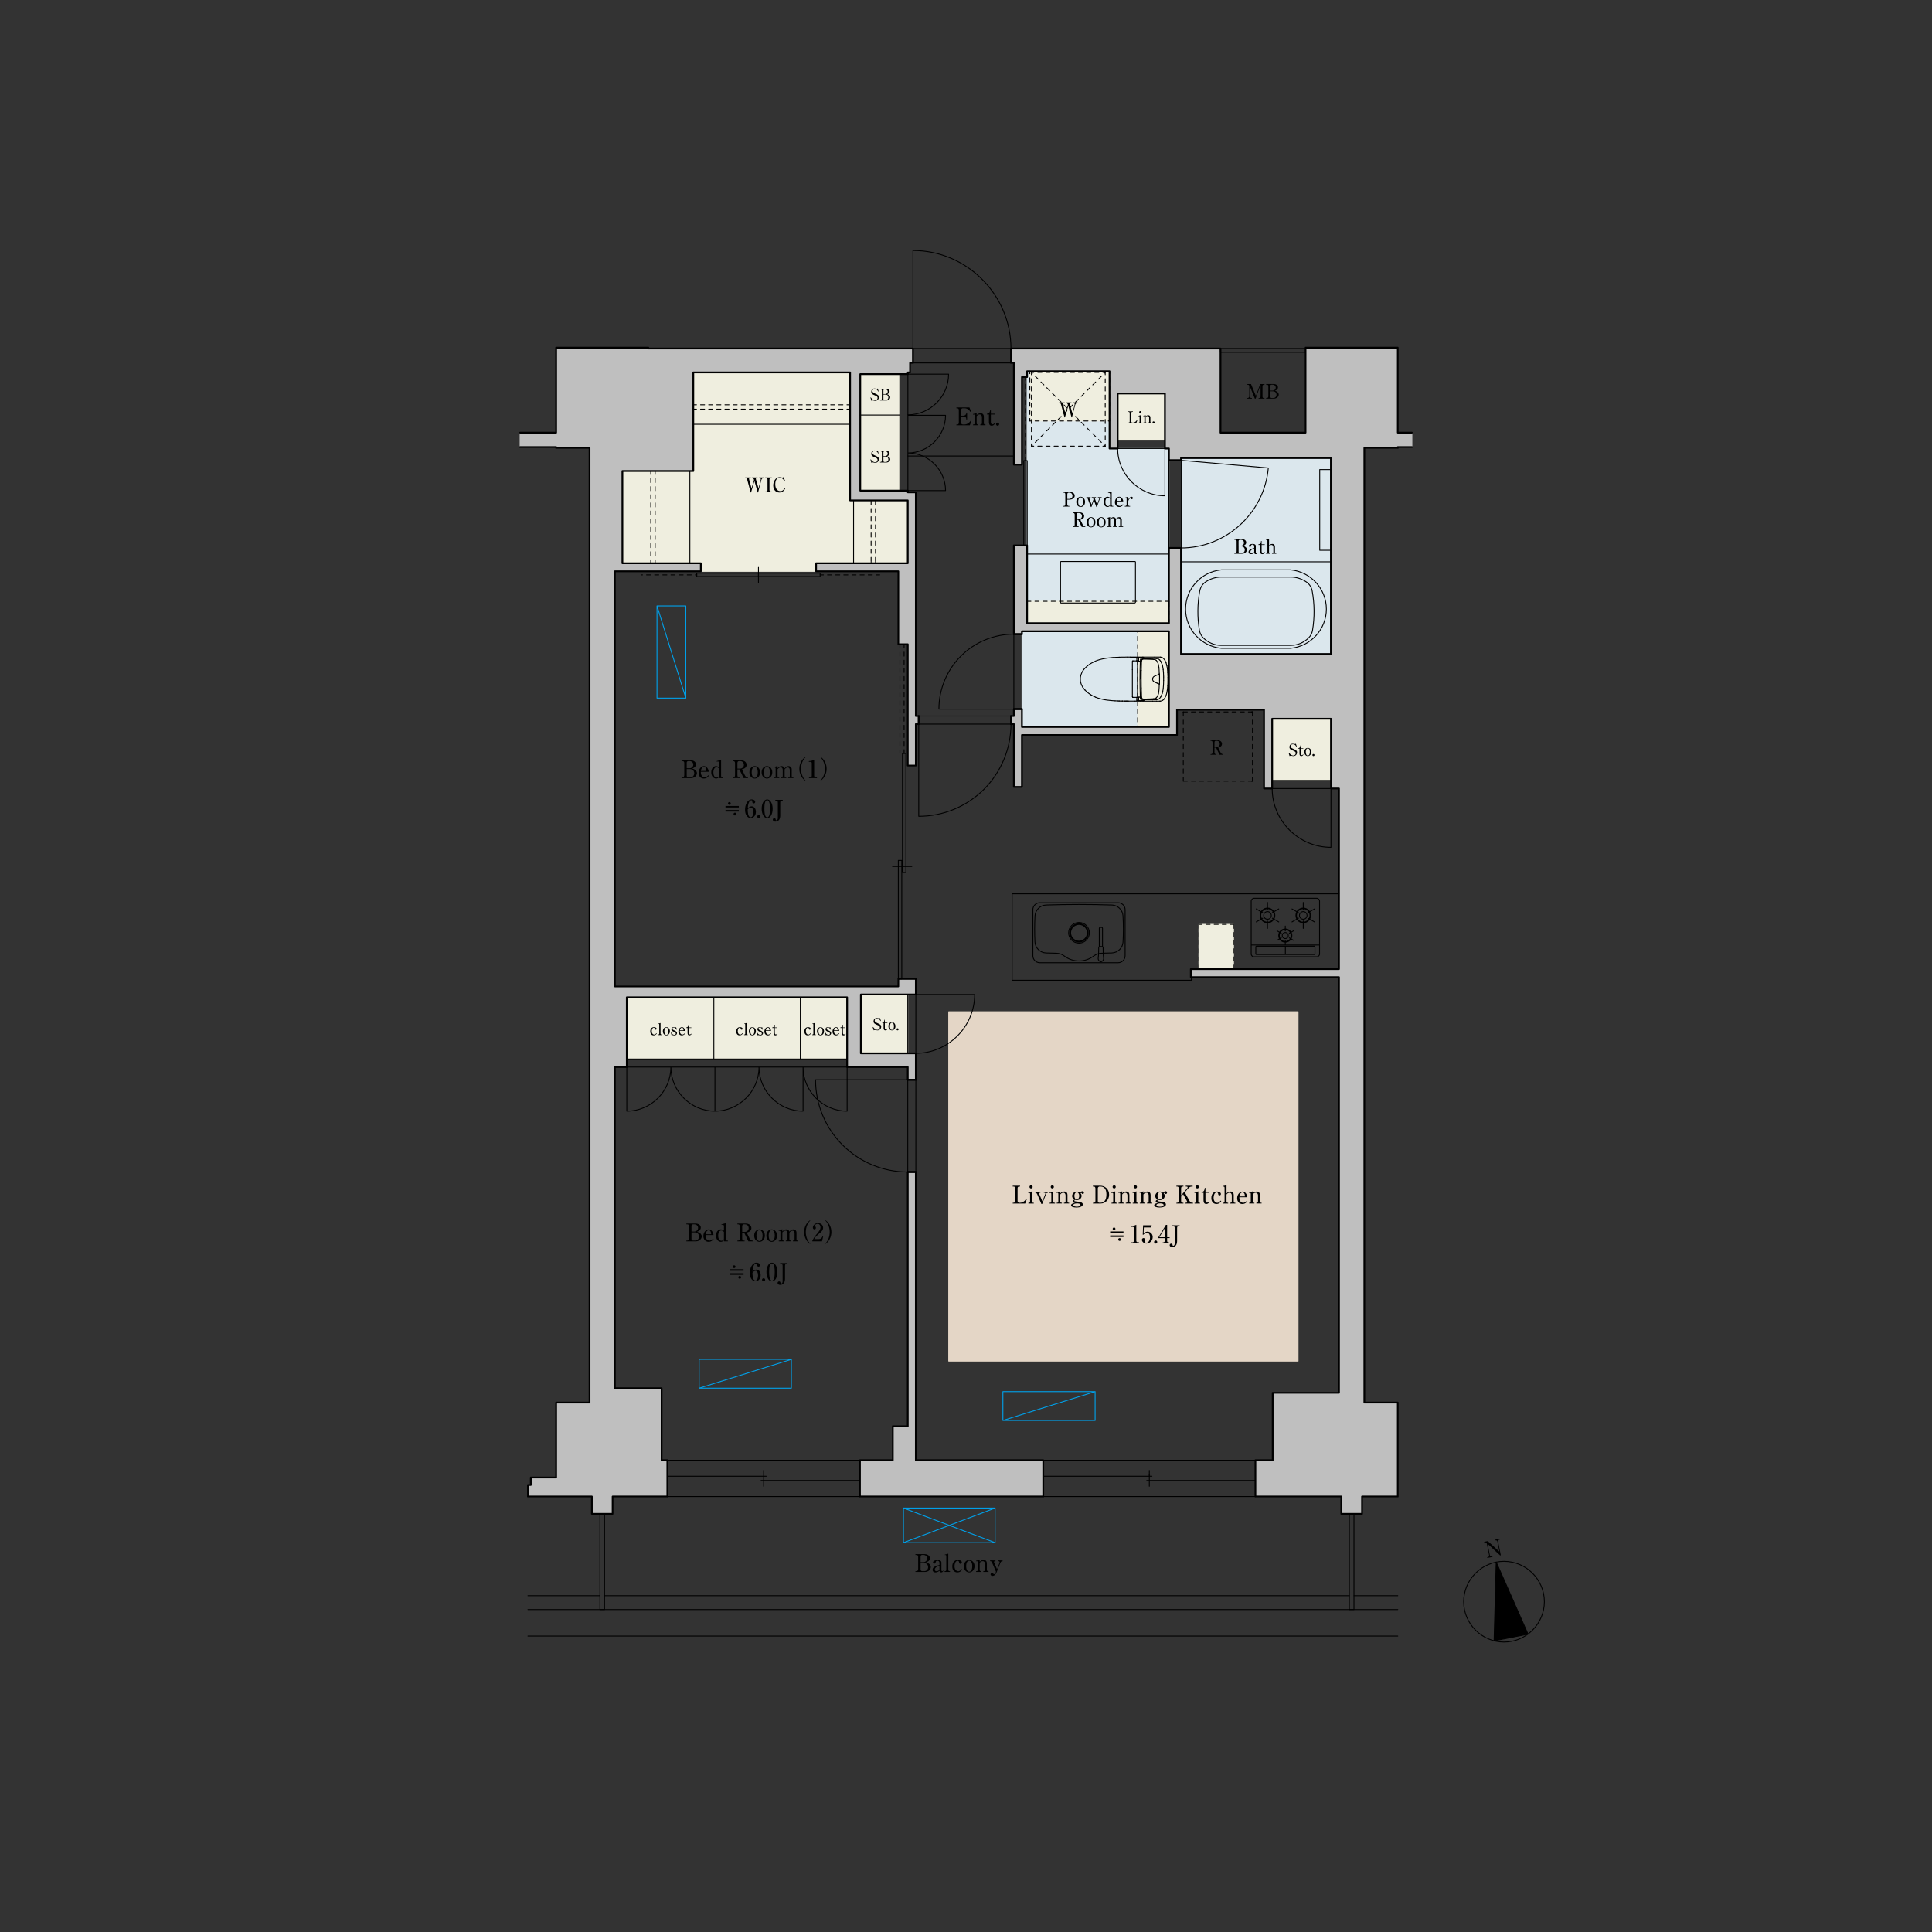 <?xml version="1.0" encoding="UTF-8"?>
<svg id="a" data-name="間取り" xmlns="http://www.w3.org/2000/svg" xmlns:xlink="http://www.w3.org/1999/xlink" viewBox="0 0 950 950">
  <rect x="0" y="0" width="950" height="950" fill="#333333" stroke="none"/>
  <defs>
    <style>
      .c {
        stroke-dashoffset: 1.4px;
      }

      .c, .d, .e, .f, .g, .h, .i, .j, .k, .l, .m, .n, .o, .p, .q, .r, .s, .t, .u, .v, .w, .x, .y, .z, .aa {
        fill: none;
      }

      .c, .d, .e, .f, .g, .h, .i, .k, .l, .m, .n, .p, .q, .r, .s, .t, .u, .v, .w, .x, .y, .z, .aa {
        stroke-linecap: round;
        stroke-linejoin: round;
      }

      .c, .d, .e, .f, .g, .h, .i, .k, .l, .m, .n, .p, .q, .r, .s, .t, .v, .w, .x, .y, .z, .aa {
        stroke-width: .43px;
      }

      .c, .d, .f, .g, .h, .k, .l, .m, .n, .p, .q, .r, .s, .u, .w, .y, .z, .aa {
        stroke: #000;
      }

      .c, .d, .g, .h, .k, .l, .m, .n, .p, .q, .r, .s, .w, .y, .z, .aa {
        stroke-dasharray: 2 2;
      }

      .d {
        stroke-dashoffset: 0px;
      }

      .e {
        stroke: #e4d6c6;
      }

      .g {
        stroke-dashoffset: .32px;
      }

      .h {
        stroke-dashoffset: .86px;
      }

      .i {
        stroke: #00a0e9;
      }

      .k {
        stroke-dashoffset: 1.47px;
      }

      .l {
        stroke-dashoffset: .5px;
      }

      .ab {
        clip-path: url(#b);
      }

      .m {
        stroke-dashoffset: .78px;
      }

      .n {
        stroke-dashoffset: 1.86px;
      }

      .o {
        clip-rule: evenodd;
      }

      .p {
        stroke-dashoffset: 1.34px;
      }

      .q {
        stroke-dashoffset: 1.29px;
      }

      .r {
        stroke-dashoffset: .14px;
      }

      .t {
        stroke: #efeedf;
      }

      .ac, .ad, .ae {
        fill-rule: evenodd;
      }

      .ac, .af {
        fill: #dbe7ed;
      }

      .u {
        stroke-width: .86px;
      }

      .v {
        stroke: #dbe7ed;
      }

      .ag {
        fill: #efeedf;
      }

      .w {
        stroke-dashoffset: .45px;
      }

      .ae {
        fill: #bfbfbf;
      }

      .x {
        stroke: #bfbfbf;
      }

      .ah {
        fill: #e4d6c6;
      }

      .y {
        stroke-dashoffset: .45px;
      }

      .z {
        stroke-dashoffset: .36px;
      }

      .aa {
        stroke-dashoffset: .13px;
      }
    </style>
    <clipPath id="b">
      <polyline class="o" points="729.22 756.73 737.41 755.12 739.54 765.91 731.34 767.52 729.22 756.73"/>
    </clipPath>
  </defs>
  <g>
    <path class="f" d="M759.39,787.58c0-10.89-8.96-19.84-19.84-19.84s-19.84,8.96-19.84,19.84,8.96,19.84,19.84,19.84,19.84-8.96,19.84-19.84"/>
    <polyline class="ad" points="735.71 768.11 734.66 806.81 751.35 803.53 735.71 768.11"/>
    <polygon class="f" points="735.71 768.11 734.66 806.81 751.35 803.53 735.71 768.11 735.71 768.11"/>
    <g class="ab">
      <path d="M731.59,757.81l5.67,5.15-.96-4.89c-.09-.46-.48-.73-.89-.65l-.37.07-.07-.36,2.55-.5.07.36-.35.07c-.41.08-.69.45-.59.94l1.33,6.76-.35.07-6.14-5.7,1.08,5.52c.08.41.43.74.9.64l.35-.07.07.35-2.55.5-.07-.35.35-.07c.42-.08.69-.46.59-.94l-1.11-5.63c-.04-.22-.31-.76-.94-.64l-.31.06-.07-.36,1.8-.35Z"/>
    </g>
  </g>
  <g>
    <polyline class="ac" points="574.78 220.55 574.78 306.44 505.05 306.44 505.05 182.56 545.58 182.56 545.58 220.55 574.78 220.55"/>
    <polygon class="v" points="574.78 220.55 574.78 306.44 505.05 306.44 505.05 182.56 545.58 182.56 545.58 220.55 574.78 220.55 574.78 220.55"/>
    <rect class="af" x="580.73" y="225.22" width="73.7" height="96.38"/>
    <rect class="v" x="580.73" y="225.22" width="73.7" height="96.38"/>
    <rect class="af" x="502.5" y="310.4" width="72.28" height="47.06"/>
    <rect class="v" x="502.5" y="310.4" width="72.28" height="47.06"/>
    <rect class="ag" x="549.58" y="193.5" width="23.24" height="23.07"/>
    <rect class="t" x="549.58" y="193.5" width="23.24" height="23.07"/>
    <rect class="ag" x="589.52" y="454.52" width="17.01" height="22"/>
    <rect class="t" x="589.52" y="454.52" width="17.01" height="22"/>
    <rect class="ag" x="559.41" y="310.4" width="15.36" height="47.06"/>
    <rect class="t" x="559.41" y="310.4" width="15.36" height="47.06"/>
    <rect class="ag" x="423.01" y="183.98" width="19.45" height="57.26"/>
    <rect class="t" x="423.01" y="183.98" width="19.45" height="57.26"/>
    <rect class="ag" x="506.38" y="182.56" width="39.2" height="24.43"/>
    <rect class="t" x="506.38" y="182.56" width="39.2" height="24.43"/>
    <rect class="ag" x="625.55" y="353.43" width="28.91" height="30.33"/>
    <rect class="t" x="625.55" y="353.43" width="28.91" height="30.33"/>
    <rect class="ag" x="340.92" y="183.13" width="77.1" height="48.47"/>
    <rect class="t" x="340.92" y="183.13" width="77.1" height="48.47"/>
    <rect class="ag" x="306.05" y="231.6" width="111.97" height="14.46"/>
    <rect class="t" x="306.05" y="231.6" width="111.97" height="14.46"/>
    <rect class="ag" x="306.05" y="246.06" width="140.32" height="30.9"/>
    <rect class="t" x="306.05" y="246.06" width="140.32" height="30.9"/>
    <rect class="ag" x="344.61" y="276.96" width="56.69" height="3.97"/>
    <rect class="t" x="344.61" y="276.96" width="56.69" height="3.97"/>
    <rect class="ag" x="308.21" y="490.4" width="108.34" height="30.33"/>
    <rect class="t" x="308.21" y="490.4" width="108.34" height="30.33"/>
    <rect class="ag" x="423.3" y="489.01" width="23.07" height="28.91"/>
    <rect class="t" x="423.3" y="489.01" width="23.07" height="28.91"/>
    <rect class="ag" x="505.05" y="295.66" width="69.73" height="10.77"/>
    <rect class="t" x="505.05" y="295.66" width="69.73" height="10.77"/>
    <polyline class="ae" points="450.34 576.29 446.37 576.29 446.37 701.3 439 701.3 439 718.03 422.84 718.03 422.84 735.89 512.98 735.89 512.98 718.03 450.34 718.03 450.34 576.29"/>
    <polygon class="x" points="450.34 576.29 446.37 576.29 446.37 701.3 439 701.3 439 718.03 422.84 718.03 422.84 735.89 512.98 735.89 512.98 718.03 450.34 718.03 450.34 576.29 450.34 576.29"/>
    <polyline class="ae" points="291.03 735.89 291.03 744.39 301.24 744.39 301.24 735.89 328.16 735.89 328.16 718.03 325.33 718.03 325.33 682.59 302.37 682.59 302.37 524.7 308.21 524.7 308.21 490.4 416.55 490.4 416.55 524.7 446.37 524.7 446.37 530.94 450.34 530.94 450.34 517.93 423.3 517.93 423.3 489.01 450.34 489.01 450.34 481.33 441.72 481.33 441.72 485.02 302.37 485.02 302.37 280.92 344.61 280.92 344.61 276.96 306.05 276.96 306.05 231.6 340.92 231.6 340.92 183.13 418.02 183.13 418.02 246.06 446.37 246.06 446.37 276.96 401.3 276.96 401.3 280.92 441.72 280.92 441.72 316.78 446.37 316.78 446.37 376.45 450.34 376.45 450.34 356.04 451.76 356.04 451.76 352.07 450.34 352.07 450.34 242.09 446.43 242.09 446.43 241.24 423.01 241.24 423.01 183.98 446.43 183.98 446.43 183.13 447.5 183.13 447.5 178.45 448.92 178.45 448.92 171.36 318.81 171.36 318.81 170.94 273.46 170.94 273.46 212.75 255.74 212.75 255.74 219.84 273.46 219.84 273.46 220.26 289.9 220.26 289.9 689.68 273.46 689.68 273.46 726.53 261.01 726.53 261.01 730.21 259.6 730.21 259.6 735.89 291.03 735.89"/>
    <polygon class="x" points="291.03 735.89 291.03 744.39 301.24 744.39 301.24 735.89 328.16 735.89 328.16 718.03 325.33 718.03 325.33 682.59 302.37 682.59 302.37 524.7 308.21 524.7 308.21 490.4 416.55 490.4 416.55 524.7 446.37 524.7 446.37 530.94 450.34 530.94 450.34 517.93 423.3 517.93 423.3 489.01 450.34 489.01 450.34 481.33 441.72 481.33 441.72 485.02 302.37 485.02 302.37 280.92 344.61 280.92 344.61 276.96 306.05 276.96 306.05 231.6 340.92 231.6 340.92 183.13 418.02 183.13 418.02 246.06 446.37 246.06 446.37 276.96 401.3 276.96 401.3 280.92 441.72 280.92 441.72 316.78 446.37 316.78 446.37 376.45 450.34 376.45 450.34 356.04 451.76 356.04 451.76 352.07 450.34 352.07 450.34 242.09 446.43 242.09 446.43 241.24 423.01 241.24 423.01 183.98 446.43 183.98 446.43 183.13 447.5 183.13 447.5 178.45 448.92 178.45 448.92 171.36 318.81 171.36 318.81 170.94 273.46 170.94 273.46 212.75 255.74 212.75 255.74 219.84 273.46 219.84 273.46 220.26 289.9 220.26 289.9 689.68 273.46 689.68 273.46 726.53 261.01 726.53 261.01 730.21 259.6 730.21 259.6 735.89 291.03 735.89 291.03 735.89"/>
    <polyline class="ae" points="659.54 735.89 659.54 744.39 669.74 744.39 669.74 735.89 687.32 735.89 687.32 689.68 670.87 689.68 670.87 220.26 687.32 220.26 687.32 219.84 694.26 219.84 694.26 212.75 687.32 212.75 687.32 170.94 641.96 170.94 641.96 212.75 600.15 212.75 600.15 171.36 497.11 171.36 497.11 178.45 498.53 178.45 498.53 228.48 502.5 228.48 502.5 185.4 505.05 185.4 505.05 182.56 545.58 182.56 545.58 220.55 549.58 220.55 549.58 193.5 572.82 193.5 572.82 220.55 574.78 220.55 574.78 226.36 580.73 226.36 580.73 225.22 654.43 225.22 654.43 321.6 580.73 321.6 580.73 269.44 574.78 269.44 574.78 306.44 505.05 306.44 505.05 268.17 498.53 268.17 498.53 311.82 502.5 311.82 502.5 310.4 574.78 310.4 574.78 357.46 502.5 357.46 502.5 348.67 498.53 348.67 498.53 352.07 497.11 352.07 497.11 356.04 498.53 356.04 498.53 386.94 502.5 386.94 502.5 361.43 578.75 361.43 578.75 348.96 621.55 348.96 621.55 387.73 625.55 387.73 625.55 353.43 654.46 353.43 654.46 387.73 658.4 387.73 658.4 476.51 585.55 476.51 585.55 480.48 658.4 480.48 658.4 684.86 625.8 684.86 625.8 718.03 617.3 718.03 617.3 735.89 659.54 735.89"/>
    <polygon class="x" points="659.54 735.89 659.54 744.39 669.74 744.39 669.74 735.89 687.32 735.89 687.32 689.68 670.87 689.68 670.87 220.26 687.32 220.26 687.32 219.84 694.26 219.84 694.26 212.75 687.32 212.75 687.32 170.94 641.96 170.94 641.96 212.75 600.15 212.75 600.15 171.36 497.11 171.36 497.11 178.45 498.53 178.45 498.53 228.48 502.5 228.48 502.5 185.4 505.05 185.4 505.05 182.56 545.58 182.56 545.58 220.55 549.58 220.55 549.58 193.5 572.82 193.5 572.82 220.55 574.78 220.55 574.78 226.36 580.73 226.36 580.73 225.22 654.43 225.22 654.43 321.6 580.73 321.6 580.73 269.44 574.78 269.44 574.78 306.44 505.05 306.44 505.05 268.17 498.53 268.17 498.53 311.82 502.5 311.82 502.5 310.4 574.78 310.4 574.78 357.46 502.5 357.46 502.5 348.67 498.53 348.67 498.53 352.07 497.11 352.07 497.11 356.04 498.53 356.04 498.53 386.94 502.5 386.94 502.5 361.43 578.75 361.43 578.75 348.96 621.55 348.96 621.55 387.73 625.55 387.73 625.55 353.43 654.46 353.43 654.46 387.73 658.4 387.73 658.4 476.51 585.55 476.51 585.55 480.48 658.4 480.48 658.4 684.86 625.8 684.86 625.8 718.03 617.3 718.03 617.3 735.89 659.54 735.89 659.54 735.89"/>
    <rect class="ah" x="466.5" y="497.49" width="171.78" height="171.78"/>
    <rect class="e" x="466.5" y="497.49" width="171.78" height="171.78"/>
    <path class="u" d="M658.4,387.73v88.78M658.4,480.48v204.38M273.46,689.68h16.44M273.46,726.53v-36.85M273.46,170.94h45.35M318.81,170.94v.43M302.37,280.92v204.09M302.37,524.7v157.89M289.9,220.26v469.42M273.46,212.75v-41.81M641.96,212.75v-41.81M687.32,170.94h-45.36M291.03,735.89h-31.44M687.32,689.68h-16.44M670.87,220.26v469.42M687.32,170.94v41.81M687.32,219.84v.43M687.32,220.26h-16.44M456.86,735.89h22.11M301.24,735.89h26.93M422.84,718.03v17.86M512.98,735.89h-90.14M291.03,735.89v8.5M301.24,735.89v8.5M565.14,725.23h0M687.32,689.68v46.2M669.74,735.89h17.58M659.54,735.89h-42.24M600.15,171.36v41.39M641.96,212.75h-41.81M600.15,171.36h-103.04M497.11,178.45h1.42M448.92,171.36h-130.11M694.26,212.75h-6.94M694.26,219.84h-6.94M659.54,744.39v-8.5M669.74,744.39v-8.5M497.11,178.45v-7.09M448.92,171.36v7.09M447.5,178.45h1.42M574.78,357.46h-72.28M502.5,348.67v8.79M502.5,310.4v1.42M502.5,361.43v25.51M578.75,348.96v12.47M574.78,310.4h-72.28M580.73,269.44h-5.95M580.73,226.36h-5.95M574.78,310.4v47.05M574.78,269.44v36.99M498.53,348.67v3.4M498.53,268.17v43.65M498.53,178.45v50.03M502.5,185.4v43.09M505.05,185.4h-2.55M574.78,306.44h-69.73M505.05,268.17v38.27M549.58,220.55h-4M549.58,193.5v27.04M572.82,193.5v27.04M574.78,220.55v5.81M574.78,220.55h-1.96M621.55,348.96h-42.8M621.55,348.96v38.78M658.4,387.73h-3.94M654.46,353.43v34.3M625.55,353.43v34.3M625.55,387.73h-4M447.5,178.45v4.68M423.01,183.98v57.26M418.02,183.13v62.93M418.02,183.13h-77.1M502.5,386.94h-3.97M328.16,718.03v17.86M328.16,718.03h-2.83M658.4,480.48h-72.85M585.55,476.51v3.97M658.4,476.51h-72.85M498.53,356.04v30.9M505.05,182.56v2.83M545.58,182.56h-40.54M545.58,182.56v37.98M446.37,316.78v59.67M450.34,481.33v7.68M450.34,356.04v20.41M450.34,242.09v109.98M450.34,242.09h-3.91M578.75,361.43h-76.25M302.37,682.59h22.96M325.33,682.59v35.43M418.02,246.06h28.35M512.98,735.89v-17.86M617.3,735.89v-17.86M512.98,718.03h-62.64M617.3,718.03h8.51M658.4,684.86h-32.6M625.8,718.03v-33.17M654.46,353.43h-28.91M450.34,352.07h1.42M497.11,352.07h1.42M498.53,356.04h-1.42M451.76,356.04h-1.42M498.53,228.48h3.97M549.58,193.5h23.24M446.37,376.45h3.97M441.72,481.33h8.62M422.84,718.03h16.16M446.43,183.98h-23.41M446.43,241.24h-23.41M446.43,241.24v.85M446.43,183.13h1.08M446.43,183.13v.85M580.73,226.36v-1.13M654.43,225.22h-73.7M654.43,225.22v96.38M580.73,321.6h73.7M580.73,321.6v-52.16M498.53,268.17h6.52M255.74,212.75h17.72M255.74,219.84h17.72M273.46,219.84v.43M289.9,220.26h-16.44M340.92,183.13v48.47M306.05,231.6h34.87M306.05,231.6v45.35M306.05,276.96h38.55M302.37,280.92h42.24M446.37,246.06v30.9M441.72,316.78v-35.86M401.3,276.96h45.07M401.3,280.92h40.42M446.37,316.78h-4.65M401.3,276.96v3.97M344.61,276.96v3.97M441.72,481.33v3.68M302.37,485.02h139.35M302.37,524.7h5.84M446.37,524.7v6.24M450.34,517.93v13.01M416.55,524.7h29.82M450.34,576.29v141.73M446.37,576.29v125.01M439,701.3v16.73M446.37,701.3h-7.37M261.01,726.53v3.68M261.01,730.21h-1.42M261.01,726.53h12.44M259.6,730.21v5.67M446.37,576.29h3.97M446.37,530.94h3.97M450.34,489.01h-27.04M423.3,489.01v28.92M450.34,517.93h-27.04M308.21,524.7v-34.3M308.21,490.4h108.34M416.55,524.7v-34.3M451.76,352.07v3.97M497.11,352.07v3.97M498.53,348.67h3.97M498.53,311.82h3.97M301.24,744.39h-10.2M659.54,744.39h10.2"/>
    <path class="f" d="M687.32,784.64h-21.54M663.5,784.64h-366.23M295,784.64h-35.4M687.32,791.44h-427.72M687.32,804.48h-427.72M566.78,344.77h-.47M568.73,344.77h1.51M556.81,335.87v6.46M559.78,342.95v.54M556.81,329.26v6.62M557.08,324.97h2.69M561.97,323.12v.14M566.3,344.77h-.47M565.83,344.77h-.47M556.81,342.52v-.09M559.83,344.49v-.98M554.58,323.1h.15M561.96,323.16h0M554.43,344.76h.64M556.81,325.25v.18M559.33,324.97v17.92M554.17,344.76h.26M568.59,323.79h-.56M566.92,344.08h-.56M557.08,342.89h2.64M554.43,323.1h.15M566.36,344.08h-.56M554.87,323.1h.15M555.93,323.13v.06M555.94,323.14v.06M554.06,344.74h.04M555.17,323.1h.15M568.59,323.09h-.83M561.59,323.26h.21M555.76,323.1h.15M561.96,323.13v.13M555.31,323.1h.15M567.48,344.08h-.56M567.35,343.59h-.05M568.59,344.08h-.56M569.42,323.09h-.82M551.85,344.73l2.26.02M555.02,323.1h.15M555.61,323.1h.15M565.25,344.09h-.56M561.96,323.23h0M554.72,323.1h.15M567.19,343.6h-.06M567.46,343.59h-.05M560.86,344.77l-2.26-.03M567.51,343.58h-.05M570.24,323.09h-.82M555.94,323.16h0M567.24,343.6h-.06M567.3,343.59h-.06M559.83,323.37v1.55M567.56,324.28h-.05M556.81,342.61v-.09M568.04,344.08h-.56M567.4,343.59h-.06M555.46,323.1h.15M565.36,344.77h-3.3M565.8,344.08h-.56M556.81,342.42v-.09M567.56,343.58h-.05M562.01,344.45h0c.12-.01.24-.04.36-.06M569.58,326.66h0c-.03-.12-.06-.24-.1-.35M561.3,325.29l-.11,4.32M560.55,333.93l.04,4.4M559.11,323.42h0s-.05.03-.07.05M561.44,343.29h0c.04.08.1.15.17.21M561.19,338.25l.11,4.32M561.48,323.37h0c-.24-.01-.47-.02-.71-.02M562.71,323.6h0c-.11-.05-.23-.09-.34-.12M561.6,343.5h0c.09.07.19.13.31.16M560.77,323.35h-.71M560.9,342.66h0s-.04,0-.05,0M560.59,338.33l.12,4.39M563.01,323.77h0s-.1-.06-.15-.09M568.22,324.46h0c-.11-.07-.23-.11-.35-.14M562.01,323.42h0c-.11,0-.21,0-.32.02M561.39,344.34h0c.09.05.2.07.3.09M569.58,341.2h0c.03-.12.06-.24.08-.36M558.8,324.97h0s.06,0,.09-.01M558.99,323.72v.57M561.75,323.39h0c-.09,0-.18-.01-.26-.02M570.04,331.51v-.42M561.6,324.37h0c-.07.06-.13.13-.17.21M559.79,323.38h0s0,0,.01,0M559.8,323.38h0s0,0,.01,0M559.8,344.49h-.01M561.04,323.82h0c-.09.13-.16.27-.21.42M569.66,327.02h0c-.03-.12-.06-.24-.08-.36M560.71,325.14h0s.04.03.07.03M560.58,342.75h0s.03,0,.05,0M562.71,344.27h0c.05-.02.1-.05.15-.08M559.82,344.49h0s0,0-.01,0M563.03,343.75l1.99-.06M568.52,324.69h0c-.09-.09-.19-.16-.3-.23M549.57,344.66h0c.24.02.48.04.72.05M567.26,324.27h-.24M558.97,342.96h0s-.04-.05-.07-.06M569.48,326.31h0c-.07-.24-.17-.47-.28-.69M568.52,343.18h0s.1-.09.14-.14M561.31,325.06h0c0,.08,0,.15,0,.23M561.44,324.57h0c-.04.08-.07.17-.09.25M559.11,344.44h0s.1.03.15.03M559.04,323.47h0s-.03.05-.04.08M560.58,325.11h0c-.11-.01-.23-.02-.34-.03M560.96,342.66h0s.06,0,.09,0M567.72,324.29h0c-.05,0-.1,0-.15-.01M559.82,344.49h0s0,0,0,0M562.86,344.18h0c.05-.03.1-.06.15-.09M558.99,344.14v.09M560.24,325.09h-.49M560.24,342.78h0c.11,0,.23-.01.34-.03M561.3,342.58h0c0,.08,0,.15,0,.23M561.05,325.21h0s-.06,0-.09,0M559.04,344.39h0s.04.04.07.05M558.98,324.9h0s0-.01,0-.02M559.6,323.39h0c.06,0,.12,0,.19-.01M560.78,325.18h0s.05.01.08.02M560.83,343.62h0c.05.15.12.29.21.42M559.79,344.49h0c-.06,0-.13-.01-.19-.01M558.99,324.29v.57M558.99,343.57v.57M558.98,342.98h0s0-.01,0-.02M565.02,343.69h0c.66-.02,1.33-.05,2-.08M569.48,341.56h0c.04-.12.07-.23.1-.35M567.02,343.61h.06M567.56,335.29h0c.17.09.33.17.5.25M551.83,344.73h0s0,0,.02,0M574.25,332.44h0c-.01-.58-.03-1.16-.07-1.74M559.83,323.37h0s0-.01,0-.02M559.77,324.97h0s.06-.03.06-.06M550.21,344.68h0s.01,0,.02,0M559.78,342.94h0s0-.01,0-.02M567.13,334.95h0c.12.14.27.25.44.34M561.96,323.15h0s0,0,0,.01M572.19,343.97h0c.21-.2.39-.42.54-.66M559.75,325.07h0s.04,0,.06-.02M559.83,343.52h0s-.02-.05-.04-.06M569.76,324.11h0c-.15-.1-.31-.17-.48-.23M551.9,344.73h-.02M561.8,323.26h.07M560.05,323.34h.02M561.29,343.43h0c.06.12.14.23.25.32M570.13,336.29h0s0,0,0,0M559.91,323.73h0c0,.2-.01.39-.02.59M559.78,342.92h0s0-.01-.01-.02M559.75,342.9h0s-.01,0-.02,0M559.64,323.28h0s-.03,0-.05,0M559.85,342.85h0s-.03-.03-.04-.04M570.12,331.56h0s0,0,0,0M556.89,325.05h0s0,0,0,0M569.34,343.97h0c.17-.06.34-.15.48-.25M559.91,344.14v.12M570.16,332.42v-.27M574.27,333.19v-.74M570.15,331.87v.28M573.78,327.41h0c-.11-.52-.25-1.03-.43-1.53M560.96,323.26h.13M570.11,331.55h0s0,0,0,0M570.17,334.55v-.62M559.54,344.59h.05M570.77,342.65h0c.15-.25.28-.51.38-.78M561.17,324.83h0c-.01.14-.02.27-.03.41M554.15,344.74h-.01M572.16,332.52h0c-.01-.55-.03-1.1-.06-1.65M551.04,344.73h.74M560.07,344.53h-.02M559.09,344.6h.23M570.29,324.56h0c-.15-.17-.33-.32-.52-.45M561.14,325.24l-.11,4.35M551.85,344.72h0s-.03,0-.05,0M572.17,333.93v-.71M559.88,342.96h0v-.02M559.88,324.93h0v-.02M551.9,344.73h1.08M570.06,331.52h0s0,0-.01,0M570.51,323.1h0c-.09,0-.18-.01-.27-.01M559.95,323.41h0s-.02.06-.03.09M560.05,323.34h-.02M562.44,344.07h0c.19.01.38.02.57.02M571.96,338.64h0c.06-.55.11-1.1.14-1.64M559.88,324.95h0s0-.01,0-.02M570.1,331.54h0s0,0-.01,0M560.07,323.33h0s0,0,0,0M542.87,323.85h0c-.71.13-1.41.29-2.1.49M561.97,323.19h0s0,0,0,0M550.19,344.67h0s.01,0,.02,0M559.96,344.46h0s.04.04.06.05M570.03,336.77v-.42M534.8,327.36h0c-.23.18-.45.37-.66.57M567.51,324.28h-.24M534.14,327.93h0c-.21.2-.42.4-.62.61M570.11,331.55h0s0,0,0,0M560.96,342.66h0s-.04,0-.05,0M550.29,323.16h0s0,0,0,0M560.02,344.51h0s0,0,0,0"/>
    <path class="f" d="M561.19,329.61h0c-.05,2.88-.05,5.76,0,8.65M559.8,344.55h0s.01-.01.02-.02M560.85,342.67h0s-.05.01-.08.02M559.26,344.47h.15M536.37,326.24h0c-.55.34-1.08.71-1.57,1.12M561.05,342.65h0s.06,0,.09-.02M570.02,336.34h0s.02,0,.04,0M560.78,342.69h0s-.05.02-.07.03M569.86,339.61h0c.04-.42.08-.83.1-1.25M573.13,342.54h0c.15-.34.28-.69.39-1.05M570.15,331.87h0c0-.09,0-.19-.02-.28M559.6,344.47h-.19M567.02,324.25h0c-.66-.03-1.33-.06-2-.08M570.17,333.31v-.62M567.87,343.55h0c.12-.03.24-.07.35-.14M561.29,324.44h0c-.06.12-.1.25-.12.39M560.08,344.54h0s0,0-.01,0M561.04,344.04h0c.09.13.21.23.35.3M559,344.23h0s0,.06.01.09M560.83,324.25h0c-.05.14-.08.29-.09.44M569.96,338.35h0c.03-.53.06-1.06.07-1.58M574.27,334.68v-.74M559.59,323.28h-.05M561.34,323.26h-.25M559.77,344.56h0s.02,0,.03-.01M559.92,323.5h0s0,.08,0,.11M565.52,323.78h-2.51M559.8,323.32h0s-.02,0-.03-.01M556.99,324.99h0s-.07.04-.09.06M567.72,343.57h0c.05,0,.1-.01.15-.02M561.34,343.04h0c.02.09.05.17.09.25M560.08,344.54h0s0,0,0,0c0,0,0,0,0,0M532.94,338.67h0c.18.23.38.44.58.65M554.09,344.74h-.01M567.77,323.09h-5.77M568.04,323.78h-2.51M570.02,331.52l-.98.39M556.9,342.82h0s.08.06.13.07M561.95,323.26h.02M556.81,325.8v-.37M561.59,323.26h-.25M556.89,325.06h0c-.05.05-.08.12-.08.19M561.48,344.49h0c.09,0,.18,0,.26-.02M574.19,337.16h0c.03-.58.06-1.16.07-1.74M556.81,326.17v-.37M531.53,336.03h0c.21.68.51,1.33.9,1.93M572.1,337h0c.03-.55.05-1.1.06-1.65M563.85,344.09h.84M538.73,325.03h0c-.41.17-.81.35-1.21.55M569.04,335.95l.98.39M556.81,329.26v-3.08M560.84,323.26l-2.41-.03M558.43,323.23l-2.41-.03M558.95,323.1h-2.98M561.93,323.1h-2.98M563.01,344.09h.84M555.07,344.76h2.89M574.25,335.42v-.74M554.11,344.75h0s.01,0,.02,0M562.01,323.42h0c-.09-.01-.18-.02-.26-.03M534.8,340.51h0c.25.2.51.4.77.59M559.41,323.39h.19M560.69,325.13h0s-.01,0-.02,0M555.97,323.11h0s-.03.01-.03.03M544.61,323.58h0c-.58.07-1.16.16-1.74.27M551.8,344.73h0M571.61,323.45h0c-.26-.15-.54-.26-.83-.31M574.04,328.98h0c-.06-.53-.14-1.05-.25-1.57M540.77,343.53h0c.69.19,1.39.36,2.1.49M572.1,330.87h0c-.03-.55-.08-1.1-.14-1.64M559.87,324.98h0s0-.02.01-.03M561.03,338.28l.11,4.35M559.88,324.91v-.59M570.12,336.3h0s0,0,0,0M555.93,323.13h0s0-.01,0-.02c0,0-.01,0-.02,0M557.03,324.98h0s-.03,0-.05.01M562.44,323.79h0c-.19.01-.37.05-.55.12M550.21,323.18h0s0,0-.01,0M561.96,323.21h0s0,0,0,.01M573.93,339.65h0c.04-.25.07-.51.1-.77M532.94,329.2h0c-.18.23-.36.46-.51.71M550.23,344.69h0s.04.01.06.01M571.15,341.87h0c.11-.27.21-.54.3-.82M570.08,331.52h0s0,0,0,0M571.62,340.46h0c.06-.2.1-.4.14-.6M570.16,335.71v.28M570.03,331.52h0s0,0-.01,0M555.91,323.19h0s.03,0,.04,0M568.68,323.79h-.09M559.91,323.61v.11M540.77,324.33h0c-.69.2-1.37.43-2.04.7M559.89,343.55v-.59M568.81,344.07h0c.18,0,.36-.05.53-.11M531.21,333.93h0c0,.71.11,1.42.32,2.1M559.41,323.39h-.16M562.37,344.38h0c.12-.03.23-.07.34-.12M558.99,343.01v.57M560.71,342.72h0c0,.15.01.3.03.45M569.2,325.61h0c-.11-.22-.24-.43-.4-.63M560.67,325.13h0s-.03,0-.05,0M550.29,344.7l.74.02M561.34,324.83h0c-.01.08-.03.15-.03.23M565.02,324.17l-1.99-.06M560.71,325.14h0s-.01,0-.02-.01M560.06,344.52h.71M560.71,325.14l-.12,4.39M559.26,323.39h0c-.05,0-.1.01-.15.03M562.62,324.11h0c-.12,0-.24,0-.36.02M560.9,325.2h0s.04,0,.05,0M561.75,344.47h0c.09,0,.18-.01.26-.03M562.26,324.13h0c-.12.01-.24.04-.35.07M560.59,329.54l-.04,4.4M560.62,342.75h0s.03,0,.05,0M572.73,343.31h0c.15-.24.29-.5.4-.76M559,323.64v.09M562.97,324.11h0c-.12,0-.24,0-.36,0M559.32,323.27h-.23M558.98,324.88h0s0-.01,0-.02M560.62,325.12h0s-.03,0-.05,0M567.87,324.32h0c-.05-.01-.1-.02-.15-.02M562.37,323.48h0c-.12-.03-.24-.05-.36-.06M568.8,324.99h0c-.04-.05-.09-.1-.13-.15M562.26,343.74h0c.12.01.24.02.36.02M558.99,343.01h0s0-.01,0-.02M561.91,343.66h0c.11.04.23.06.35.07M559.75,342.79h.48M571.41,326.72h0c-.09-.28-.19-.55-.31-.82M560.69,342.73h0s.01,0,.02-.01M562.62,343.76h0c.12,0,.24,0,.36,0M561.91,324.2h0c-.12.03-.22.09-.31.16M568.67,343.03h0c.04-.05.09-.1.13-.15M562.86,323.68h0c-.05-.03-.1-.06-.15-.08M568.8,342.88h0c.16-.19.29-.41.4-.63M558.9,342.91h0s-.06-.01-.09-.01M560.74,324.69h0c-.02.15-.03.3-.03.45M567.08,343.61h.06M560.77,344.51h0c.24,0,.47-.01.71-.02M569.82,343.72h0c.2-.14.37-.3.53-.48M560.67,342.74h0s.01,0,.02,0M567.57,343.58h0c.05,0,.1,0,.15,0M569.66,340.85h0c.09-.41.15-.82.2-1.24M569.86,328.26h0c-.05-.42-.11-.83-.2-1.24M568.67,324.83h0s-.09-.1-.14-.14M559.01,323.55h0s0,.06,0,.09M570.1,331.54h0s0,0,0,0M536.37,341.63h0c.38.23.76.45,1.16.65M573.35,325.88h0c-.12-.34-.27-.68-.43-1M571.76,327.95h0c-.05-.21-.1-.42-.15-.62M570.12,331.57h0s0,0,0,0M549.18,323.22h-.39M551.8,344.73h0M570.12,336.29h0s0,0,0,0M570.11,336.32h0s0,0,0,0M560.03,323.35h0s0,0,0,0M559.81,342.81h0s-.04-.02-.06-.02M559.71,344.57h0s.04,0,.06-.01M571.87,328.58h0c-.03-.21-.07-.42-.12-.63M570.13,331.58h0s0,0,0,0M561.89,323.91h0c-.13.05-.25.12-.35.21M573.52,341.5h0c.11-.36.2-.72.28-1.08M559.88,342.93h0s0-.01,0-.02M570.05,336.35h0s.02,0,.03-.01M570.13,336.27h0c.01-.09.02-.19.02-.28M561.96,323.13h0s0-.01,0-.02c0,0-.01,0-.02,0M550.25,323.17h0s-.02,0-.02,0M570.11,336.31h0s0,0,0,0M554.1,344.74h0M559.93,344.38h0s.01.06.03.08M559.54,323.27h0c-.07,0-.15,0-.23,0M554.13,344.74h-.01M570.7,325.11h0c-.12-.2-.26-.38-.42-.56M570.35,343.23h0c.15-.18.29-.38.42-.59M561.03,329.58h0c-.05,2.9-.05,5.8,0,8.7M570.13,336.28h0M561.87,323.26h0s.05,0,.07,0M570.04,331.51h0s0,0-.01,0M560.03,344.52h.02M570.16,332.69v-.27M561.97,323.26h0s0-.01,0-.02M547.24,323.32l-.88.07M572.17,334.64v-.71M568.59,344.08h.1M547.33,344.55h0c.33.02.65.04.98.06M568.7,344.08h0s.07,0,.1,0M570.13,331.58h0s0,0,0,0M570.24,344.77h0c.1,0,.19,0,.29-.01M537.53,342.28h0c.4.2.8.39,1.21.55M571.55,344.45h0c.23-.13.45-.29.64-.48M569.04,331.91h0c-.32.13-.65.27-.97.41M546.36,344.47h0c.33.03.65.06.98.08M551.87,344.73h-.02M563.01,323.78h0c-.19,0-.38,0-.57.02M534.14,339.93h0c.21.2.43.39.66.57M555.95,323.2h.03M559.82,323.35h0s0-.01,0-.02M574.19,330.71h0c-.03-.58-.08-1.15-.15-1.73M559.32,344.6h0c.08,0,.15,0,.23,0M566.82,333.42h0c-.06.17-.09.34-.09.51M550.25,323.16h0s0,0,0,0M561.54,343.74h0c.11.09.23.16.35.21"/>
    <path class="f" d="M551.89,344.73h-.04M571.96,329.22h0c-.02-.21-.05-.42-.09-.64M561.39,323.52h0c-.14.07-.26.17-.35.3M561.54,324.12h0c-.11.09-.19.2-.25.32M570.16,335.44v-.27M561.89,343.95h0c.18.07.36.11.55.12M571.6,327.33h0c-.06-.21-.12-.41-.19-.61M560.84,323.26h.13M550.29,323.16h0s-.02,0-.03,0M559.82,344.53h0s0,0,0-.01M548.94,344.64l.63.02M555.98,323.2h.03M572.16,335.35v-.71M559.82,323.34h0s-.01-.01-.02-.02M532.43,337.96h0c.16.24.33.48.51.7M542.86,344.02h0c.58.11,1.16.19,1.74.27M574.04,338.88h0c.07-.57.12-1.15.15-1.73M571.11,325.89h0c-.11-.27-.25-.53-.4-.78M548.79,323.23l-.34.02M570.52,344.76h0c.09,0,.19-.02.28-.04M570.1,336.32h0s0,0,0,0M559.88,342.91h0s0-.02-.01-.03M570.13,331.59h0M556.89,342.81h0s0,0,0,0M571.88,339.25h0c.03-.2.06-.41.08-.61M548.46,323.25l-.33.02M551.85,323.12h-.78M570.16,335.71v-.27M559.77,323.31h0s-.04-.01-.06-.02M546.36,323.39h0c-.59.05-1.17.11-1.75.19M567.08,332.96h0c-.11.14-.2.29-.26.46M559.82,323.37h0s0,0,0,0M560.74,343.17h0c.01.15.05.3.09.44M561.31,342.81h0c0,.08.02.15.03.23M557.08,324.97h0s-.03,0-.05,0M570.03,331.09h0c-.01-.53-.04-1.06-.07-1.58M538.73,342.83h0c.66.27,1.34.51,2.03.7M550.26,323.16h0s0,0,0,0M559.85,325.01h0s.01-.02.02-.03M568.22,343.41h0c.11-.07.21-.14.3-.23M556.89,342.8h0s0,0,0,0M561.69,344.43h0c.11.01.21.02.32.02M566.84,334.48h0c.07.17.17.34.29.48M532.43,329.9h0c-.39.6-.69,1.25-.9,1.93M560.85,325.2h0s.03,0,.05,0M560.09,323.33h0s0,0,0,0c0,0,0,0,0,0M561.14,342.63h0c0,.14.01.27.03.41M561.14,325.24h0s-.06-.02-.09-.02M569.96,329.51h0c-.03-.42-.06-.84-.1-1.25M569.2,342.25h0c.11-.22.21-.45.28-.69M568.07,332.32h0c-.18.08-.36.17-.54.26M533.52,339.32h0c.2.21.41.42.62.61M553.36,323.11h-1.06M561.69,323.43h0c-.11.01-.21.04-.3.09M550.29,344.7h0M558.9,324.96h0s.06-.03.07-.05M559.87,342.88h0s0-.02-.02-.03M570.78,323.14h0c-.09-.02-.18-.03-.27-.04M559.71,323.29h0s-.04,0-.06,0M559.01,344.32h0s.02.05.04.07M557.03,342.89h0s.03,0,.05,0M574.27,333.93v-.74M544.6,344.28h0c.58.07,1.17.13,1.75.19M533.52,328.54h0c-.2.21-.39.43-.58.65M559.81,325.05h0s.03-.02.04-.04M559.82,344.51h0s0-.01,0-.02M573.79,340.41h0c.05-.25.1-.51.14-.76M570.08,331.53h0s0,0,0,0M561.17,343.04h0c.02.13.06.27.12.39M570.16,335.17v-.62M556.81,342.61h0c0,.07.03.14.08.2M554.43,323.1h-1.07M568.77,323.79h0s-.06,0-.09,0M555.94,323.16h0s0,0,0-.01M570.1,336.33h0s0,0,0,0M566.73,333.93h0c0,.19.03.37.1.55M569.29,323.88h0c-.17-.05-.34-.08-.52-.09M551.07,323.14l-.78.02M561.96,323.2h0s0,0,0,0M550.22,323.18h0s0,0,0,0M537.53,325.59h0c-.39.2-.78.42-1.16.65M561.97,323.26h0s.01,0,.02,0M559.59,344.58h0s.03,0,.05,0M559.76,342.9h0s0,0,0,0M531.53,331.83h0c-.21.68-.32,1.39-.32,2.1M550.19,323.19h0c-.2,0-.39,0-.59.01M572.17,333.22v-.71M559.89,343.55h0c0,.2,0,.4.02.59M572.92,324.89h0c-.17-.32-.37-.62-.62-.88M570.09,336.34h0s0,0,0,0M571.45,341.05h0c.06-.2.12-.39.17-.59M560.02,323.35h0s-.06.03-.07.06M559.64,344.58h0s.04,0,.06,0M570.8,344.72h0c.26-.05.51-.14.75-.27M570.09,336.33h0s0,0,0,0M548.31,344.61l.63.03M551.78,344.74h0s.02,0,.03-.01M548.12,323.26h0c-.3.02-.59.04-.88.06M570.17,333.93v-.62M571.76,339.86h0c.04-.2.08-.4.11-.61M567.53,332.59h0c-.17.09-.33.22-.45.37M550.22,323.17h0s0,0,0,0M562,323.1h0s-.03.01-.03.03M549.57,323.21h-.39M554.15,344.74h0s.01.02.02.02M559.92,344.26h0s0,.08,0,.12M572.3,324h0c-.2-.22-.44-.4-.69-.56M535.56,341.09h0c.26.19.53.36.81.53M570.07,331.52h0s0,0-.01,0M568.07,335.54h0c.32.14.65.28.97.41M552.98,344.74h1.08M562.06,344.77h-1.2M568.73,344.77h-1.95M552.3,323.11h-.45M558.61,344.74l-.64.02M502.5,348.67v-36.85"/>
    <line class="u" x1="498.53" y1="348.67" x2="502.5" y2="348.67"/>
    <line class="f" x1="498.53" y1="311.82" x2="498.53" y2="348.67"/>
    <line class="u" x1="502.5" y1="311.82" x2="498.53" y2="311.82"/>
    <path class="f" d="M461.68,348.67h36.85M498.53,311.82h0c-9.77,0-19.15,3.89-26.06,10.79-6.91,6.91-10.79,16.29-10.79,26.06M448.92,171.36h48.19v7.09h-48.19v-7.09ZM448.92,123.18v48.19M497.11,171.36h0c0-26.44-21.75-48.19-48.19-48.19M549.58,216.58v3.97h23.24v-3.97h-23.24ZM572.82,243.77v-23.22M549.58,220.55h0c0,12.75,10.49,23.24,23.24,23.24"/>
    <line class="k" x1="559.41" y1="310.4" x2="559.41" y2="357.46"/>
    <path class="f" d="M512.98,725.91h53.43M617.3,728h-53.43M565.14,730.84v-7.77M617.3,718.03h-104.31v17.86h104.31v-17.86h0Z"/>
    <line class="r" x1="444.56" y1="370.5" x2="444.56" y2="316.78"/>
    <line class="f" x1="451.76" y1="352.07" x2="497.11" y2="352.07"/>
    <line class="u" x1="451.76" y1="356.04" x2="451.76" y2="352.07"/>
    <line class="f" x1="497.11" y1="356.04" x2="451.76" y2="356.04"/>
    <line class="u" x1="497.11" y1="352.07" x2="497.11" y2="356.04"/>
    <path class="f" d="M451.76,401.38v-45.33M451.76,401.39h0c12.02,0,23.57-4.78,32.07-13.28,8.5-8.5,13.28-20.04,13.28-32.07M442.46,183.98v57.26h3.97v-57.26h-3.97M464.94,241.24h-18.51M464.94,241.24h0c0-10.15-8.36-18.51-18.51-18.51M464.94,204.22h-18.51M446.43,222.73h0c10.15,0,18.51-8.36,18.51-18.51M441.72,423.08v58.25h1.7v-58.25h-1.7ZM443.76,370.5v58.54h1.7v-58.54h-1.7ZM448.35,426.06h-9.47M328.16,725.91h48.61M422.84,728h-48.61M375.5,730.84v-7.77M328.16,718.03h94.68v17.86h-94.68v-17.86h0Z"/>
    <path class="h" d="M507.17,183.13v36.28M543.46,183.13h-36.28M507.17,219.41h36.28"/>
    <path class="p" d="M507.17,183.13l36.28,36.28M543.46,183.13l-36.28,36.28"/>
    <line class="h" x1="543.46" y1="183.13" x2="543.46" y2="219.41"/>
    <path d="M525.13,199.07c-.23-.86-.81-.86-.92-.86h-.17v-.33h2.79v.33h-.25c-.25,0-.59.09-.59.32,0,.12.04.25.07.36l1.25,4.35,1.08-4.17c.03-.13.06-.28.06-.37,0-.49-.59-.49-.66-.49h-.21v-.33h2.28v.33h-.25c-.56,0-.85.65-.94.99l-1.57,6.05h-.19l-1.62-5.65-1.66,5.65h-.19l-1.7-6.3c-.18-.67-.52-.75-.8-.75h-.2v-.33h2.79v.33h-.25c-.35,0-.65.08-.65.35,0,.1.02.18.06.32l1.18,4.36,1.23-4.18Z"/>
    <line class="s" x1="581.84" y1="384.09" x2="581.84" y2="350.07"/>
    <line class="f" x1="581.84" y1="350.55" x2="581.84" y2="350.07"/>
    <line class="s" x1="581.84" y1="384.09" x2="615.85" y2="384.09"/>
    <line class="f" x1="615.37" y1="384.09" x2="615.85" y2="384.09"/>
    <line class="s" x1="581.84" y1="350.07" x2="615.85" y2="350.07"/>
    <line class="f" x1="615.37" y1="350.07" x2="615.85" y2="350.07"/>
    <line class="s" x1="615.85" y1="384.09" x2="615.85" y2="350.07"/>
    <line class="f" x1="615.85" y1="350.55" x2="615.85" y2="350.07"/>
    <path d="M598.54,363.95c1.36,0,2.34.73,2.34,1.87,0,.75-.51,1.49-1.89,1.77l1.18,2.41c.16.33.53.82,1.04.82h.21v.31h-1.74l-1.71-3.49h-.8v2.37c0,.52.27.81.65.81h.32v.31h-2.91v-.31h.33c.38,0,.65-.3.65-.81v-4.94c0-.52-.28-.8-.65-.8h-.33v-.33h3.31ZM597.18,367.33h.99c.47,0,1.62-.29,1.62-1.54,0-.64-.37-1.52-1.56-1.52h-.4c-.39,0-.65.29-.65.8v2.25Z"/>
    <path class="f" d="M419.72,246.06v30.9M498.53,224.23h-52.1M497.68,439.49v42.52M658.4,439.49h-160.73M585.83,482.01h-88.16M585.83,480.48v1.53M466.4,183.98h-19.98M446.43,203.99h0c10.98,0,20.01-9.03,20.01-20.01M442.46,204.1h-19.45M623.55,230.1l-42.82-3.75M580.73,269.44h0c22.22,0,40.99-17.19,42.92-39.33M580.73,226.36v43.09"/>
    <line class="u" x1="574.78" y1="226.36" x2="580.73" y2="226.36"/>
    <line class="f" x1="574.78" y1="269.44" x2="574.78" y2="226.36"/>
    <line class="u" x1="580.73" y1="269.44" x2="574.78" y2="269.44"/>
    <line class="s" x1="428.34" y1="246.06" x2="428.34" y2="276.96"/>
    <line class="f" x1="428.34" y1="276.48" x2="428.34" y2="276.96"/>
    <line class="s" x1="430.5" y1="246.06" x2="430.5" y2="276.96"/>
    <line class="f" x1="430.5" y1="276.48" x2="430.5" y2="276.96"/>
    <path class="y" d="M418.02,199.06h-77.1M418.02,201.21h-77.1"/>
    <path class="f" d="M625.55,383.76v3.97h28.91v-3.97h-28.91ZM654.46,416.62v-28.89M625.55,387.73h0c0,15.86,13.05,28.91,28.91,28.91M403.28,281.83h-30.33v1.7h30.33v-1.7h0Z"/>
    <line class="z" x1="403.28" y1="282.68" x2="432.57" y2="282.68"/>
    <polygon class="f" points="503.4 226.5 503.4 268.17 505.1 268.17 505.1 226.5 503.4 226.5 503.4 226.5"/>
    <line class="w" x1="504.25" y1="226.5" x2="504.25" y2="185.4"/>
    <line class="f" x1="339.22" y1="231.6" x2="339.22" y2="276.96"/>
    <path class="g" d="M322.16,231.6v45.35M320,231.6v45.35"/>
    <line class="q" x1="315.21" y1="282.68" x2="342.62" y2="282.68"/>
    <path class="f" d="M372.95,281.83h-30.33v1.7h30.33v-1.7h0ZM372.95,286.37v-7.37"/>
    <line class="r" x1="442.51" y1="370.5" x2="442.51" y2="316.78"/>
    <line class="f" x1="450.34" y1="530.94" x2="450.34" y2="576.29"/>
    <line class="u" x1="446.37" y1="530.94" x2="450.34" y2="530.94"/>
    <line class="f" x1="446.37" y1="576.29" x2="446.37" y2="530.94"/>
    <line class="u" x1="450.34" y1="576.29" x2="446.37" y2="576.29"/>
    <path class="f" d="M401.04,530.94h45.33M401.02,530.94h0c0,12.02,4.78,23.57,13.28,32.07,8.5,8.5,20.05,13.28,32.07,13.28M446.37,517.93h3.97v-28.92h-3.97v28.92h0ZM479.25,489.01h-28.91M450.34,517.93h0c15.86,0,28.91-13.05,28.91-28.92M416.55,520.73h-108.34v3.97h108.34v-3.97M308.21,546.37v-21.67M308.21,546.37h0c11.89,0,21.67-9.78,21.67-21.67M351.55,546.37v-21.67M329.88,524.7h0c0,11.89,9.78,21.67,21.67,21.67M351.55,546.37v-21.67M351.55,546.37h0c11.89,0,21.67-9.78,21.67-21.67M394.88,546.37v-21.67M373.21,524.7h0c0,11.89,9.78,21.67,21.67,21.67M416.55,546.37v-21.67M394.88,524.7h0c0,11.89,9.78,21.67,21.67,21.67M393.53,520.73v-30.33M351.01,520.73v-30.33M648.93,230.89h5.5M654.43,270.58h-5.5M648.93,270.58v-39.68M580.73,276.25h73.7M592.73,286.21h0c-1.46,1.03-2.46,2.59-2.78,4.35M589.94,290.55h0c-1.17,6.4-1.23,12.96-.17,19.38M600.55,283.74h0c-2.8,0-5.53.86-7.82,2.47M600.55,280.21h34.07M600.55,283.74h14.41M589.77,309.93h0c.23,1.37.87,2.65,1.84,3.64M591.61,313.58h0c2.35,2.41,5.57,3.77,8.93,3.77M614.65,317.34h-14.11M634.62,318.77h-34.07M600.55,283.74h19.67M600.55,280.21h0c-9.9.92-17.58,9.33-17.58,19.28s7.67,18.36,17.58,19.28M645.22,290.55h0c-.32-1.76-1.32-3.32-2.78-4.35M645.39,309.93h0c1.06-6.42,1-12.98-.17-19.38M642.44,286.21h0c-2.29-1.61-5.02-2.47-7.82-2.47M634.62,283.74h-14.4M643.55,313.58h0c.97-1,1.62-2.27,1.84-3.64M634.62,317.34h0c3.36,0,6.59-1.36,8.93-3.77M614.65,317.34h19.97M634.62,283.74h-14.4M634.62,318.77h0c9.91-.92,17.58-9.33,17.58-19.28s-7.67-18.36-17.58-19.28M654.43,321.6h-73.7M654.43,225.22v96.38M580.73,321.6v-96.38M654.43,225.22h-73.7M641.96,173.21v-1.84h-41.81v1.84h41.81ZM340.92,208.64h77.1M663.5,744.39h2.27v47.06h-2.27v-47.06ZM295,744.39h2.27v47.06h-2.27v-47.06ZM642.7,450.13c0-1.02-.84-1.87-1.87-1.87s-1.87.84-1.87,1.87.84,1.87,1.87,1.87,1.87-.84,1.87-1.87M640.83,447.41v-3.66M638.47,448.77l-3.18-1.83M643.18,448.77l3.17-1.83M644.44,450.13c0-1.98-1.63-3.61-3.61-3.61s-3.61,1.63-3.61,3.61,1.63,3.61,3.61,3.61,3.61-1.63,3.61-3.61M644.16,450.13c0-1.83-1.5-3.33-3.33-3.33s-3.33,1.5-3.33,3.33,1.5,3.33,3.33,3.33,3.33-1.5,3.33-3.33M640.83,452.86v3.66M638.47,451.49l-3.18,1.83M643.18,451.49l3.17,1.83M625.12,450.13c0-1.02-.84-1.87-1.87-1.87s-1.87.84-1.87,1.87.84,1.87,1.87,1.87,1.87-.84,1.87-1.87M623.25,447.41v-3.66M620.9,448.77l-3.18-1.83M625.61,448.77l3.17-1.83M626.87,450.13c0-1.98-1.63-3.61-3.61-3.61s-3.61,1.63-3.61,3.61,1.63,3.61,3.61,3.61,3.61-1.63,3.61-3.61M626.58,450.13c0-1.83-1.5-3.33-3.33-3.33s-3.33,1.5-3.33,3.33,1.5,3.33,3.33,3.33,3.33-1.5,3.33-3.33M623.25,452.86v3.66M620.9,451.49l-3.18,1.83M625.61,451.49l3.17,1.83M633.48,460.03c0-.81-.67-1.49-1.49-1.49s-1.49.67-1.49,1.49.67,1.49,1.49,1.49,1.49-.67,1.49-1.49M632,457.76v-2.4M630.03,458.9l-2.09-1.21M633.97,458.9l2.09-1.2M634.96,460.03c0-1.62-1.34-2.96-2.96-2.96s-2.96,1.34-2.96,2.96,1.34,2.96,2.96,2.96,2.96-1.34,2.96-2.96M635.24,460.03c0-1.78-1.46-3.24-3.24-3.24s-3.25,1.46-3.25,3.24,1.47,3.24,3.25,3.24,3.24-1.46,3.24-3.24M632,462.3v2.4M630.03,461.17l-2.09,1.2M633.97,461.17l2.09,1.21M646.3,465.25h-28.52M617.78,469.35h28.52M616.65,470.49h30.78M647.43,441.71h-30.78M648.85,464.68h-16.78M615.23,443.12v25.95M616.65,441.71h0c-.78,0-1.42.64-1.42,1.42M632.07,464.68h-16.84M615.23,469.07h0c0,.78.64,1.42,1.42,1.42M632.04,465.25v4.1M648.85,469.07v-25.95M648.85,443.12h0c0-.78-.64-1.42-1.42-1.42M647.43,470.49h0c.78,0,1.42-.64,1.42-1.42M646.58,469.07v-3.53M646.3,469.35h0c.16,0,.28-.13.28-.28M646.58,465.54h0c0-.15-.13-.28-.28-.28M617.5,469.07v-3.53M617.5,469.07h0c0,.16.13.28.28.28M617.78,465.25h0c-.15,0-.28.13-.28.28M542.46,468.4h0c.02.94.08,1.87.19,2.8M540.01,471.19h0c.11-.93.17-1.86.19-2.8M542.12,456.48v9.03M540.54,456.48v9.03M541.33,456.03h0c-.12,0-.24,0-.35.01M542.12,456.48h0c0-.24-.2-.44-.44-.44M540.98,456.04h0c-.12,0-.23.05-.31.13-.08.08-.13.19-.13.31M541.69,456.04h0c-.12,0-.24-.01-.36-.01M540.4,465.56h0c-.09.03-.15.12-.15.21M540.2,468.4l.05-2.63M542.41,465.77h0c0-.09-.06-.18-.15-.21M542.26,465.56h0c-.6-.21-1.26-.21-1.86,0M542.41,465.77l.05,2.63M540.02,471.61h0c.09.48.39.89.8,1.14M542.64,471.61h0c.02-.09.02-.17.02-.26M540.82,472.74h0c.31.18.7.18,1.01,0M541.84,472.74h0c.42-.25.71-.66.8-1.14M542.66,471.35h0c0-.05,0-.11,0-.16M540.01,471.19h0c0,.05,0,.11,0,.16M540,471.35h0c0,.09,0,.17.02.26M511.28,443.9h0c-1.86,0-3.4,1.54-3.4,3.4M511.28,443.9h38.55M553.24,447.3h0c0-1.86-1.54-3.4-3.4-3.4M553.24,447.3v22.68M549.83,473.38h0c1.87,0,3.4-1.53,3.4-3.4M549.83,473.38h-38.55M507.88,469.98h0c0,1.87,1.54,3.4,3.4,3.4M507.88,469.98v-22.68M546.73,445.02h0c-10.78-.36-21.56-.36-32.33,0M552.2,450.35h0c-.17-2.91-2.56-5.24-5.47-5.34M552.21,463.22h0c.24-4.28.24-8.58-.02-12.86M546.76,468.57h0c2.91-.11,5.29-2.45,5.45-5.35M541.73,468.71h0c1.68-.04,3.36-.09,5.04-.14M541.73,468.71h0c-1.43.03-2.81.52-3.95,1.38M523.35,470.1h0c4.25,3.23,10.18,3.23,14.42,0M523.35,470.1h0c-1.13-.88-2.52-1.37-3.96-1.38M519.39,468.72h0c-1.67-.07-3.34-.12-5.02-.14M508.9,463.2h0c.15,2.93,2.55,5.28,5.47,5.38M508.92,450.36h0c-.22,4.28-.22,8.56-.02,12.84M525.46,458.67h0c0,2.8,2.3,5.1,5.1,5.1s5.1-2.3,5.1-5.1M535.66,458.67h0c0-2.8-2.3-5.1-5.1-5.1s-5.1,2.3-5.1,5.1M526.02,458.67h0c0,2.49,2.05,4.54,4.54,4.54s4.54-2.05,4.54-4.54M535.1,458.67h0c0-2.49-2.05-4.53-4.54-4.53s-4.54,2.05-4.54,4.53M534.68,458.67h0c0-2.26-1.86-4.11-4.12-4.11s-4.12,1.86-4.12,4.11M526.44,458.67h0c0,2.26,1.86,4.12,4.12,4.12s4.12-1.86,4.12-4.12M525.46,458.67h0c0,2.8,2.3,5.1,5.1,5.1s5.1-2.3,5.1-5.1M535.66,458.67h0c0-2.8-2.3-5.1-5.1-5.1s-5.1,2.3-5.1,5.1M514.39,445.02h0c-2.91.1-5.3,2.43-5.47,5.34"/>
    <path class="i" d="M493.14,684.29h45.35v14.17h-45.35v-14.17ZM538.5,684.29l-45.36,14.17M444.24,741.55h45.07v17.01h-45.07v-17.01ZM489.31,741.55l-45.07,17.01M444.24,741.55l45.07,17.01M343.78,668.42h45.35v14.17h-45.35v-14.17ZM343.78,682.59l45.35-14.17M323.06,297.93h14.17v45.35h-14.17v-45.35ZM337.24,343.29l-14.17-45.35"/>
    <g>
      <path d="M476.88,209.12h-6.61v-.38h.47c.55,0,.73-.3.73-1.12v-6c0-.53-.31-.86-.8-.86h-.38v-.4h6.4l.78,1.99-.34.18c-.2-.35-.38-.64-.78-.98-.7-.6-1.44-.79-2.06-.79h-.89c-.42,0-.75.29-.75.74v2.9h1.16c.56,0,1.33-.44,1.33-1.25v-.25h.4v3.39h-.4v-.34c0-.59-.52-1.17-1.15-1.17h-1.34v3.25c0,.32.29.7.75.7h1.01c.43,0,1.09-.19,1.7-.61.65-.43,1.03-1.01,1.25-1.32l.34.19-.82,2.12Z"/>
      <path d="M480.24,203.17v.92c.38-.36.95-.88,1.97-.88,1.14,0,1.57.9,1.57,1.62v3.38c0,.28.23.52.5.52h.31v.38h-2.57v-.38h.28c.25,0,.53-.26.53-.6v-3.05c0-.52-.29-1.27-1.14-1.27-.61,0-1.06.34-1.45.85v3.53c0,.26.2.54.49.54h.31v.38h-2.57v-.38h.32c.29,0,.49-.26.49-.55v-3.78c0-.17-.04-.58-.4-.58-.02,0-.21.01-.44.07l-.05-.26,1.83-.47Z"/>
      <path d="M487.22,207.41c0,.5.07,1.26.78,1.26.48,0,.79-.35,1.01-.58l.24.29c-.65.74-1.06.97-1.62.97-1.3,0-1.36-1.24-1.36-1.97v-3.55h-.95v-.38c1.48-.08,1.54-1.5,1.56-2.01h.34v2.01h1.87v.38h-1.87v3.57Z"/>
      <path d="M491.31,208.58c0,.42-.35.77-.77.77s-.77-.35-.77-.77.35-.77.77-.77.77.33.77.77Z"/>
    </g>
    <g>
      <path d="M522.81,241.92h3.31c1.37,0,2.34.74,2.34,1.87s-1.14,1.88-2.59,1.88h-1.07v2.31c0,.52.28.81.65.81h.38v.31h-3.02v-.31h.37c.4,0,.65-.31.65-.81v-4.94c0-.51-.27-.8-.65-.8h-.37v-.33ZM524.8,245.35h.95c.31,0,.67-.06,1.2-.5.27-.23.42-.65.42-1.07,0-.67-.39-1.53-1.56-1.53h-.35c-.18,0-.65.11-.65.8v2.3Z"/>
      <path d="M533.54,246.78c0,1.76-1.25,2.52-2.16,2.52s-2.15-.76-2.15-2.52,1.23-2.51,2.15-2.51,2.16.77,2.16,2.51ZM530.14,246.78c0,1.01.34,2.21,1.24,2.21s1.24-1.21,1.24-2.21-.33-2.21-1.24-2.21-1.24,1.21-1.24,2.21Z"/>
      <path d="M541.69,244.77h-.19c-.25,0-.42.15-.5.24-.11.12-.18.26-.22.36l-1.39,3.93h-.28l-1.24-3.3-1.2,3.3h-.28l-1.54-4.08c-.08-.2-.22-.44-.46-.44h-.19v-.32h2.06v.32h-.19c-.1,0-.38.1-.38.35,0,.09.04.21.07.29l1,2.68.93-2.54-.14-.38c-.11-.29-.29-.4-.54-.4h-.17v-.32h2.07v.32h-.2c-.2,0-.34.1-.34.3,0,.08.01.15.08.32l1.02,2.71.9-2.56c.05-.13.12-.29.12-.43,0-.11-.06-.33-.33-.33h-.3v-.32h1.82v.32Z"/>
      <path d="M544.82,242.26l1.8-.51v6.5c0,.26.17.54.44.54h.36v.31h-1.58v-.45c-.26.27-.61.64-1.24.64-.89,0-1.96-.84-1.96-2.52s1.04-2.51,1.92-2.51c.34,0,.84.16,1.28.53v-1.83c0-.36-.25-.57-.51-.57-.14,0-.36.06-.44.09l-.07-.23ZM545.84,245.3c-.18-.2-.51-.59-1.06-.59-.6,0-1.26.67-1.26,2.13,0,.83.29,2.05,1.3,2.05.57,0,.9-.47,1.02-.64v-2.94Z"/>
      <path d="M549.09,246.56c0,2.11,1.23,2.24,1.56,2.24.12,0,.83,0,1.48-.86l.23.22c-.23.31-.85,1.13-2.03,1.13s-2.11-.9-2.11-2.33c0-1.59,1.13-2.7,2.15-2.7s1.82.97,1.95,2.29h-3.22ZM551.35,246.24c0-.34-.05-1.63-.96-1.63-.15,0-1.01,0-1.27,1.63h2.23Z"/>
      <path d="M553.13,244.75l1.64-.53v1.34c.78-1.21,1.44-1.29,1.65-1.29.29,0,.62.22.62.6,0,.33-.26.61-.56.61-.22,0-.32-.12-.44-.26-.12-.13-.19-.16-.26-.16-.58,0-1.01,1.2-1.01,1.48v1.72c0,.22.19.53.47.53h.45v.31h-2.62v-.31h.38c.19,0,.53-.26.53-.57v-2.9c0-.25-.14-.41-.38-.41-.13,0-.31.05-.43.1l-.06-.26Z"/>
    </g>
    <g>
      <path d="M530.77,251.92c1.36,0,2.34.73,2.34,1.87,0,.75-.51,1.49-1.89,1.77l1.18,2.41c.16.33.53.82,1.04.82h.21v.31h-1.74l-1.71-3.49h-.8v2.37c0,.52.27.81.65.81h.33v.31h-2.91v-.31h.33c.38,0,.65-.3.65-.81v-4.94c0-.52-.28-.8-.65-.8h-.33v-.33h3.31ZM529.4,255.3h.99c.47,0,1.62-.29,1.62-1.54,0-.64-.37-1.52-1.57-1.52h-.4c-.39,0-.65.29-.65.8v2.25Z"/>
      <path d="M538.64,256.78c0,1.76-1.25,2.52-2.16,2.52s-2.16-.76-2.16-2.52,1.23-2.51,2.16-2.51,2.16.77,2.16,2.51ZM535.25,256.78c0,1.01.33,2.21,1.24,2.21s1.24-1.21,1.24-2.21-.33-2.21-1.24-2.21-1.24,1.21-1.24,2.21Z"/>
      <path d="M543.66,256.78c0,1.76-1.25,2.52-2.15,2.52s-2.16-.76-2.16-2.52,1.23-2.51,2.16-2.51,2.15.77,2.15,2.51ZM540.27,256.78c0,1.01.33,2.21,1.24,2.21s1.24-1.21,1.24-2.21-.34-2.21-1.24-2.21-1.24,1.21-1.24,2.21Z"/>
      <path d="M544.39,254.66l1.49-.43v.9c.67-.67,1.18-.86,1.6-.86s1.02.22,1.23.92c.25-.26.85-.92,1.61-.92.53,0,1.27.38,1.27,1.33v2.74c0,.23.13.46.34.46h.33v.31h-2.14v-.31h.27c.22,0,.41-.24.41-.49v-2.52c0-.6-.4-.97-.85-.97-.48,0-.95.38-1.23.81v2.72c0,.23.15.46.37.46h.3v.31h-2.13v-.31h.26c.23,0,.42-.24.42-.49v-2.52c0-.59-.32-1-.79-1-.29,0-.74.12-1.3.73v2.85c0,.22.17.43.42.43h.26v.31h-2.14v-.31h.31c.22,0,.36-.2.36-.43v-3.03c0-.24-.08-.51-.34-.51-.04,0-.17,0-.32.04l-.04-.2Z"/>
    </g>
    <g>
      <path d="M450.14,772.57h.43c.72,0,.91-.56.91-1.14v-5.97c0-.54-.35-.86-.84-.86h-.5v-.4h4.49c1.61,0,2.61.89,2.61,2,0,1.35-1.37,1.87-1.86,2.05.38.11.93.26,1.45.68.23.18.88.74.88,1.61,0,1.06-1.02,2.41-2.93,2.41h-4.64v-.38ZM452.67,768.13h1.36c.98,0,1.88-.7,1.88-1.8,0-.97-.76-1.74-1.84-1.74h-.62c-.42,0-.78.3-.78.74v2.79ZM452.67,768.51v3.36c0,.32.32.7.79.7h1.06c.98,0,1.86-.8,1.86-2,0-.95-.63-2.05-2.16-2.05h-1.55Z"/>
      <path d="M463.94,772.35c-.32.73-.98.83-1.13.83-.32,0-.76-.2-.86-.83-.31.28-.91.83-1.93.83s-1.47-.58-1.47-1.28c0-1.51,2.06-2.04,3.41-2.37v-.95c0-.61-.32-1.15-1.01-1.15s-.79.38-.92.91c-.1.36-.34.53-.65.53-.5,0-.62-.4-.62-.61,0-.68,1.15-1.2,2.27-1.2.79,0,1.88.25,1.88,1.27v3.69c0,.5.29.58.38.58s.3-.08.52-.35l.14.11ZM461.95,769.86c-.56.18-2.29.72-2.29,1.94,0,.54.34.8.86.8.11,0,.72,0,1.43-.61v-2.14Z"/>
      <path d="M464.54,764.45l1.75-.47v8.02c0,.26.23.56.55.56h.29v.38h-2.66v-.38h.29c.25,0,.55-.25.55-.58v-6.78c0-.16-.04-.59-.37-.59-.07,0-.14.01-.35.06l-.05-.24Z"/>
      <path d="M473.14,771.79c-.38.54-1.08,1.39-2.36,1.39-1.16,0-2.53-.71-2.53-2.96,0-1.94,1.1-3.17,2.77-3.17.94,0,1.94.42,1.94,1.21,0,.43-.35.7-.68.7-.07,0-.59,0-.65-.64-.02-.25-.08-.85-.77-.85-1.02,0-1.5,1.48-1.5,2.6,0,1.68.89,2.54,1.83,2.54.18,0,.88,0,1.65-1.09l.29.26Z"/>
      <path d="M479.2,770.11c0,2.15-1.52,3.07-2.63,3.07s-2.63-.92-2.63-3.07,1.5-3.06,2.63-3.06,2.63.94,2.63,3.06ZM475.07,770.11c0,1.24.41,2.7,1.51,2.7s1.51-1.48,1.51-2.7-.41-2.69-1.51-2.69-1.51,1.48-1.51,2.69Z"/>
      <path d="M481.73,767v.92c.38-.36.95-.88,1.97-.88,1.14,0,1.57.9,1.57,1.62v3.38c0,.28.23.52.5.52h.31v.38h-2.57v-.38h.28c.25,0,.53-.26.53-.6v-3.05c0-.52-.29-1.27-1.14-1.27-.61,0-1.06.34-1.45.85v3.53c0,.26.2.54.49.54h.31v.38h-2.57v-.38h.32c.29,0,.49-.26.49-.55v-3.78c0-.17-.04-.58-.4-.58-.02,0-.22.01-.44.07l-.05-.26,1.84-.47Z"/>
      <path d="M490.24,771.61l1.21-3.06c.05-.11.1-.28.1-.41,0-.28-.23-.48-.5-.48h-.4v-.38h2.34v.38c-.44,0-.78.01-1.1.84l-1.81,4.57c-.46,1.14-1.16,1.83-2.07,1.83-.62,0-.94-.37-.94-.73s.3-.73.7-.73c.3,0,.5.22.56.28.3.3.32.34.46.34.36,0,.76-.71.83-.88l.13-.34-2-4.62c-.13-.29-.34-.56-.66-.56h-.25v-.38h2.65v.38h-.37c-.25,0-.36.22-.36.4,0,.11.04.17.12.36l1.38,3.19Z"/>
    </g>
    <g>
      <path d="M554.69,207.82h.25c.4,0,.55-.21.55-.58v-4.11c0-.41-.19-.58-.55-.58h-.25v-.26h2.38v.26h-.25c-.38,0-.55.18-.55.58v4.11c0,.39.26.58.55.58h.29c.51,0,1.06-.26,1.46-.65.26-.25.38-.5.47-.68l.23.11-.54,1.47h-4.05v-.25Z"/>
      <path d="M559.76,204.5l1.25-.37v3.31c0,.21.1.39.33.39h.23v.25h-1.76v-.25h.22c.26,0,.33-.24.33-.42v-2.44c0-.21-.07-.34-.28-.34-.09,0-.19.02-.28.05l-.05-.17ZM561.2,202.66c0,.29-.23.52-.52.52s-.51-.23-.51-.52.24-.51.51-.51.52.22.52.51Z"/>
      <path d="M563.33,204.15v.61c.25-.24.63-.58,1.3-.58.75,0,1.04.59,1.04,1.07v2.23c0,.18.15.34.33.34h.21v.25h-1.69v-.25h.18c.17,0,.35-.17.35-.4v-2.01c0-.34-.19-.84-.75-.84-.4,0-.7.22-.96.56v2.33c0,.17.13.36.33.36h.21v.25h-1.69v-.25h.21c.19,0,.32-.17.32-.36v-2.5c0-.11-.02-.38-.26-.38-.02,0-.14,0-.29.05l-.03-.17,1.21-.31Z"/>
      <path d="M567.74,207.72c0,.28-.23.51-.51.51s-.51-.23-.51-.51.23-.51.51-.51.51.22.51.51Z"/>
    </g>
    <g>
      <path d="M370.8,235.96c-.23-.86-.81-.86-.92-.86h-.17v-.33h2.79v.33h-.25c-.25,0-.59.09-.59.32,0,.12.04.25.07.36l1.25,4.35,1.08-4.17c.03-.13.06-.28.06-.37,0-.49-.59-.49-.66-.49h-.21v-.33h2.28v.33h-.25c-.56,0-.85.65-.94.99l-1.57,6.05h-.19l-1.62-5.65-1.66,5.65h-.19l-1.7-6.3c-.18-.67-.52-.75-.8-.75h-.2v-.33h2.79v.33h-.25c-.35,0-.65.08-.65.35,0,.1.02.18.06.32l1.18,4.36,1.23-4.18Z"/>
      <path d="M376.27,241.65h.45c.56,0,.68-.35.68-.72v-5.11c0-.57-.31-.72-.68-.72h-.45v-.33h3.23v.33h-.44c-.56,0-.69.34-.69.72v5.11c0,.57.32.72.69.72h.44v.31h-3.23v-.31Z"/>
    </g>
    <path d="M385.72,236.53c-.78-1.33-1.64-1.61-2.34-1.61-2.08,0-2.17,2.56-2.17,3.22,0,1.76.8,3.35,2.55,3.35.86,0,1.58-.47,2.14-1.62l.28.17c-.28.57-1,2.13-2.96,2.13-1.74,0-3.01-1.38-3.01-3.46s1.27-4.08,3.08-4.08c.29,0,.55.04.8.1.31.08.4.11.51.11.06,0,.28,0,.7-.21l.72,1.81-.28.12Z"/>
    <g>
      <path d="M606.96,271.97h.36c.59,0,.75-.46.75-.94v-4.9c0-.44-.29-.71-.69-.71h-.41v-.33h3.68c1.32,0,2.14.73,2.14,1.64,0,1.11-1.12,1.54-1.53,1.68.32.09.77.22,1.19.56.19.15.72.61.72,1.32,0,.87-.84,1.98-2.4,1.98h-3.81v-.31ZM609.04,268.33h1.11c.81,0,1.54-.57,1.54-1.48,0-.8-.62-1.43-1.51-1.43h-.51c-.34,0-.64.25-.64.61v2.29ZM609.04,268.65v2.76c0,.27.27.57.65.57h.87c.81,0,1.53-.66,1.53-1.64,0-.78-.52-1.68-1.77-1.68h-1.27Z"/>
      <path d="M618.36,271.79c-.27.6-.81.68-.93.68-.27,0-.62-.17-.71-.68-.26.23-.75.68-1.59.68s-1.21-.47-1.21-1.05c0-1.24,1.69-1.67,2.8-1.95v-.78c0-.5-.27-.95-.83-.95s-.65.32-.76.75c-.08.3-.28.43-.53.43-.41,0-.51-.33-.51-.5,0-.56.95-.98,1.86-.98.65,0,1.55.21,1.55,1.04v3.03c0,.41.24.47.31.47s.25-.07.42-.29l.12.09ZM616.73,269.75c-.46.15-1.88.59-1.88,1.59,0,.44.28.66.71.66.09,0,.59,0,1.17-.5v-1.75Z"/>
      <path d="M620.35,270.88c0,.41.06,1.03.64,1.03.39,0,.65-.29.83-.47l.2.24c-.53.61-.87.8-1.33.8-1.06,0-1.11-1.01-1.11-1.61v-2.91h-.78v-.32c1.21-.07,1.26-1.23,1.28-1.65h.28v1.65h1.54v.32h-1.54v2.93Z"/>
      <path d="M624.01,264.93v3.32c.26-.29.72-.8,1.62-.8s1.28.71,1.28,1.33v2.78c0,.23.19.42.41.42h.26v.31h-2.11v-.31h.23c.21,0,.43-.22.43-.49v-2.5c0-.42-.24-1.04-.94-1.04-.5,0-.87.28-1.19.7v2.89c0,.22.17.44.4.44h.26v.31h-2.11v-.31h.27c.23,0,.4-.22.4-.45v-5.62c0-.15-.03-.47-.32-.47-.02,0-.18,0-.37.06l-.04-.23,1.51-.33Z"/>
    </g>
    <g>
      <path d="M335.13,382.22h.43c.72,0,.91-.56.91-1.14v-5.97c0-.54-.35-.86-.84-.86h-.5v-.4h4.49c1.61,0,2.61.89,2.61,2,0,1.36-1.37,1.87-1.86,2.05.38.11.93.26,1.45.68.23.18.88.74.88,1.61,0,1.05-1.02,2.41-2.93,2.41h-4.64v-.38ZM337.67,377.78h1.36c.98,0,1.88-.7,1.88-1.8,0-.97-.76-1.74-1.84-1.74h-.62c-.42,0-.78.3-.78.74v2.79ZM337.67,378.16v3.36c0,.32.32.7.79.7h1.06c.98,0,1.86-.8,1.86-2,0-.95-.63-2.05-2.16-2.05h-1.55Z"/>
      <path d="M344.58,379.49c0,2.57,1.5,2.74,1.89,2.74.14,0,1.01,0,1.8-1.04l.28.26c-.28.38-1.03,1.38-2.47,1.38s-2.57-1.09-2.57-2.84c0-1.94,1.38-3.29,2.61-3.29s2.22,1.19,2.38,2.79h-3.92ZM347.34,379.11c-.01-.42-.06-1.99-1.17-1.99-.18,0-1.24,0-1.55,1.99h2.72Z"/>
      <path d="M352.38,374.25l2.2-.62v7.93c0,.31.2.66.54.66h.44v.38h-1.93v-.55c-.31.32-.74.78-1.51.78-1.09,0-2.39-1.02-2.39-3.07s1.27-3.06,2.34-3.06c.42,0,1.02.19,1.56.65v-2.23c0-.44-.3-.7-.62-.7-.17,0-.44.07-.54.11l-.08-.28ZM353.62,377.96c-.22-.24-.62-.72-1.3-.72-.73,0-1.54.82-1.54,2.59,0,1.01.36,2.5,1.58,2.5.7,0,1.09-.58,1.25-.78v-3.59Z"/>
      <path d="M364.27,373.84c1.66,0,2.85.89,2.85,2.28,0,.91-.62,1.81-2.3,2.16l1.44,2.94c.19.4.65,1,1.27,1h.25v.38h-2.12l-2.09-4.26h-.97v2.89c0,.64.32.98.79.98h.4v.38h-3.55v-.38h.4c.47,0,.79-.36.79-.98v-6.02c0-.64-.34-.97-.79-.97h-.4v-.4h4.03ZM362.6,377.96h1.21c.58,0,1.98-.35,1.98-1.87,0-.78-.46-1.85-1.91-1.85h-.49c-.48,0-.79.36-.79.97v2.75Z"/>
      <path d="M373.75,379.76c0,2.15-1.52,3.07-2.63,3.07s-2.63-.92-2.63-3.07,1.5-3.06,2.63-3.06,2.63.94,2.63,3.06ZM369.61,379.76c0,1.24.41,2.7,1.51,2.7s1.51-1.48,1.51-2.7-.41-2.69-1.51-2.69-1.51,1.47-1.51,2.69Z"/>
      <path d="M379.75,379.76c0,2.15-1.52,3.07-2.63,3.07s-2.63-.92-2.63-3.07,1.5-3.06,2.63-3.06,2.63.94,2.63,3.06ZM375.61,379.76c0,1.24.41,2.7,1.51,2.7s1.51-1.48,1.51-2.7-.41-2.69-1.51-2.69-1.51,1.47-1.51,2.69Z"/>
      <path d="M380.52,377.18l1.81-.53v1.09c.82-.82,1.44-1.04,1.96-1.04s1.25.26,1.5,1.13c.3-.31,1.03-1.13,1.97-1.13.65,0,1.55.47,1.55,1.62v3.33c0,.28.16.56.42.56h.41v.38h-2.6v-.38h.32c.26,0,.5-.29.5-.6v-3.07c0-.73-.49-1.19-1.03-1.19-.59,0-1.15.47-1.5.98v3.31c0,.28.18.56.46.56h.36v.38h-2.59v-.38h.31c.28,0,.52-.29.52-.6v-3.07c0-.72-.4-1.22-.96-1.22-.36,0-.9.14-1.58.89v3.48c0,.26.2.53.52.53h.31v.38h-2.6v-.38h.38c.26,0,.44-.24.44-.53v-3.69c0-.29-.1-.62-.42-.62-.05,0-.2,0-.4.05l-.05-.24Z"/>
    </g>
    <g>
      <path d="M363.29,397.06h-6.55v-.75h6.55v.75ZM363.29,399.05h-6.55v-.77h6.55v.77ZM359.33,395.06c0,.38-.3.68-.68.68s-.67-.3-.67-.68.3-.68.67-.68.68.3.68.68ZM362.05,400.29c0,.38-.3.68-.67.68s-.68-.3-.68-.68.3-.68.68-.68.67.3.67.68Z"/>
      <path d="M369.6,396.48c1.06,0,2.09,1,2.09,2.71,0,2-1.4,3.09-2.55,3.09-1.21,0-2.79-1.19-2.79-4.13,0-2.38,1.15-5.07,3.31-5.07.94,0,1.69.52,1.69,1.22,0,.43-.29.73-.7.73-.38,0-.75-.29-.75-.74,0-.06.05-.35.05-.41,0-.31-.3-.4-.52-.4-.44,0-1.55.48-1.76,4.03.71-.79,1.45-1.04,1.94-1.04ZM369.15,401.86c.96,0,1.26-1.49,1.26-2.53,0-1.22-.42-2.25-1.21-2.25-.11,0-.85,0-1.55.93.04,1.25.11,3.85,1.5,3.85Z"/>
      <path d="M373.9,401.51c0,.42-.35.77-.77.77s-.77-.35-.77-.77.35-.77.77-.77.77.33.77.77Z"/>
      <path d="M379.93,397.68c0,2.61-1.1,4.61-2.7,4.61s-2.7-2.05-2.7-4.61,1.12-4.59,2.7-4.59,2.7,2.04,2.7,4.59ZM375.87,397.68c0,1.59.12,4.22,1.37,4.22s1.37-2.54,1.37-4.22c0-1.57-.12-4.21-1.37-4.21s-1.37,2.55-1.37,4.21Z"/>
      <path d="M384.9,393.69h-.41c-.59,0-.83.3-.83.88v6.51c0,.66-.19,1.5-.47,1.92-.42.65-1.14,1.01-1.91,1.01-1.02,0-1.27-.58-1.27-.97,0-.49.41-.75.77-.75.58,0,.64.56.65.72.01.08.05.36.37.36.41,0,.68-.54.68-1v-7.8c0-.62-.28-.88-.83-.88h-.4v-.4h3.63v.4Z"/>
    </g>
    <g>
      <path d="M395.93,383.85c-1.5-.97-2.88-3.13-2.88-5.8s1.38-4.83,2.88-5.8l.12.17c-1.26,1.15-2.17,3.35-2.17,5.64s.91,4.49,2.17,5.64l-.12.17Z"/>
      <path d="M397.79,382.22h.7c.37,0,.68-.26.68-.75v-6.25c0-.29-.19-.61-.53-.61h-.92v-.35c1.25-.05,2.01-.4,2.18-.47.05-.02.35-.16.37-.16.06,0,.07.05.07.12v7.74c0,.36.29.73.8.73h.58v.38h-3.93v-.38Z"/>
      <path d="M403.59,383.85l-.12-.17c1.26-1.15,2.17-3.35,2.17-5.64s-.91-4.49-2.17-5.64l.12-.17c1.5.97,2.88,3.13,2.88,5.8s-1.38,4.83-2.88,5.8Z"/>
    </g>
    <g>
      <path d="M552.43,606.27h-6.55v-.75h6.55v.75ZM552.43,608.26h-6.55v-.77h6.55v.77ZM548.47,604.26c0,.38-.3.68-.68.68s-.67-.3-.67-.68.3-.68.67-.68.68.3.68.68ZM551.19,609.49c0,.38-.3.68-.67.68s-.68-.3-.68-.68.3-.68.68-.68.67.3.67.68Z"/>
      <path d="M556.19,610.87h.7c.37,0,.68-.26.68-.75v-6.25c0-.29-.19-.61-.53-.61h-.92v-.35c1.25-.05,2.01-.4,2.18-.47.05-.02.35-.16.37-.16.06,0,.07.05.07.12v7.74c0,.36.29.73.8.73h.58v.38h-3.93v-.38Z"/>
      <path d="M562.44,603.56l-.11,2.9c.29-.24,1.03-.85,1.94-.85,1.05,0,2.54.88,2.54,2.66,0,1.96-1.66,3.21-3.1,3.21-1.27,0-2.23-.97-2.23-1.82,0-.55.43-.89.82-.89.3,0,.67.24.67.76,0,.16-.03.26-.08.41-.05.11-.06.14-.06.37,0,.26.05.76.83.76,1.1,0,1.82-1.15,1.82-2.67,0-1.39-.62-2.23-1.56-2.23-.88,0-1.52.71-1.84,1.07l-.17-.16.17-4.57h4.23l-.25,1.06h-3.63Z"/>
      <path d="M569.04,610.72c0,.42-.35.77-.77.77s-.77-.35-.77-.77.35-.77.77-.77.77.33.77.77Z"/>
      <path d="M569.61,608.39l3.69-6.1h.6v6.1h1.23v.4h-1.23v1.36c0,.48.21.73.67.73h.31v.38h-3.15v-.38h.3c.38,0,.7-.28.7-.75v-1.33h-3.12v-.4ZM570.06,608.39h2.66v-4.41l-2.66,4.41Z"/>
      <path d="M580.04,602.9h-.41c-.59,0-.83.3-.83.88v6.51c0,.66-.19,1.5-.47,1.92-.42.65-1.14,1.01-1.91,1.01-1.02,0-1.27-.58-1.27-.97,0-.49.41-.75.77-.75.58,0,.64.56.65.72.01.08.05.36.37.36.41,0,.68-.54.68-1v-7.8c0-.62-.28-.88-.83-.88h-.4v-.4h3.63v.4Z"/>
    </g>
    <g>
      <path d="M497.97,591.42h.38c.61,0,.84-.32.84-.88v-6.22c0-.62-.29-.88-.84-.88h-.38v-.4h3.61v.4h-.38c-.58,0-.84.28-.84.88v6.22c0,.59.4.88.84.88h.44c.78,0,1.61-.4,2.22-.98.4-.38.58-.76.71-1.03l.35.17-.81,2.23h-6.13v-.38Z"/>
      <path d="M505.59,586.38l1.9-.56v5.01c0,.31.16.59.49.59h.35v.38h-2.66v-.38h.34c.4,0,.5-.36.5-.64v-3.69c0-.31-.11-.52-.42-.52-.13,0-.29.04-.42.07l-.07-.26ZM507.77,583.6c0,.43-.35.78-.78.78s-.78-.35-.78-.78.36-.77.78-.77.78.34.78.77Z"/>
      <path d="M515.28,586.51h-.23c-.23,0-.5.2-.68.65l-1.94,4.87h-.35l-2.04-4.76c-.16-.35-.43-.76-.71-.76h-.22v-.38h2.45v.38h-.21c-.12,0-.4.05-.4.38,0,.11.01.13.1.31l1.5,3.5,1.39-3.5c.05-.13.1-.23.1-.35,0-.24-.17-.35-.37-.35h-.41v-.38h2.03v.38Z"/>
      <path d="M516.03,586.38l1.9-.56v5.01c0,.31.16.59.49.59h.35v.38h-2.66v-.38h.34c.4,0,.5-.36.5-.64v-3.69c0-.31-.11-.52-.42-.52-.13,0-.29.04-.42.07l-.07-.26ZM518.21,583.6c0,.43-.35.78-.78.78s-.78-.35-.78-.78.36-.77.78-.77.78.34.78.77Z"/>
      <path d="M521.36,585.85v.92c.38-.36.95-.88,1.97-.88,1.14,0,1.57.9,1.57,1.62v3.38c0,.28.23.52.5.52h.31v.38h-2.57v-.38h.28c.25,0,.53-.26.53-.6v-3.05c0-.52-.29-1.27-1.14-1.27-.61,0-1.06.34-1.45.85v3.53c0,.26.2.54.49.54h.31v.38h-2.57v-.38h.32c.29,0,.49-.26.49-.55v-3.78c0-.17-.04-.58-.4-.58-.02,0-.21.01-.44.07l-.05-.26,1.83-.47Z"/>
      <path d="M528.25,590.42c0,.11.05.18.16.23.21.1,1.36.22,1.69.25.59.06,2.33.25,2.33,1.32,0,1.19-1.81,1.54-3.13,1.54s-2.63-.31-2.63-1.08c0-.82,1.21-1,1.91-1.1-.65-.18-1.17-.32-1.17-.85s.58-.74.97-.85c-1.21-.66-1.21-1.58-1.21-1.79,0-1.12,1.07-2.18,2.35-2.18.8,0,1.24.36,1.52.58.19-.24.59-.73,1.24-.73.41,0,.71.32.71.7,0,.41-.32.65-.62.65-.23,0-.36-.17-.43-.28-.06-.1-.16-.23-.31-.23-.02,0-.17,0-.31.16.19.23.52.62.52,1.29,0,1.09-.9,2.06-2.31,2.06-.38,0-.64-.06-.79-.11-.36.05-.46.31-.46.43ZM529.56,591.74c-1.04,0-1.79.31-1.79.84,0,.63,1.15.79,1.7.79.59,0,1.82-.18,1.82-.89s-1.39-.74-1.74-.74ZM528.28,588.01c0,.89.44,1.75,1.2,1.75s1.21-.9,1.21-1.75-.44-1.74-1.21-1.74-1.2.9-1.2,1.74Z"/>
      <path d="M537.39,583.05h3.69c2.13,0,4.29,1.56,4.29,4.41,0,2.47-1.82,4.34-4.17,4.34h-3.79v-.38h.52c.34,0,.71-.28.71-.84v-6.2c0-.52-.28-.94-.77-.94h-.48v-.4ZM539.81,590.64c0,.4.25.78.79.78h.46c2.66,0,2.99-2.57,2.99-4.08,0-1.73-.48-3.9-2.9-3.9h-.49c-.3,0-.84.29-.84.84v6.36Z"/>
      <path d="M546.46,586.38l1.9-.56v5.01c0,.31.16.59.49.59h.35v.38h-2.66v-.38h.34c.4,0,.5-.36.5-.64v-3.69c0-.31-.11-.52-.42-.52-.13,0-.29.04-.42.07l-.07-.26ZM548.64,583.6c0,.43-.35.78-.78.78s-.78-.35-.78-.78.36-.77.78-.77.78.34.78.77Z"/>
      <path d="M551.79,585.85v.92c.38-.36.95-.88,1.97-.88,1.14,0,1.57.9,1.57,1.62v3.38c0,.28.23.52.5.52h.31v.38h-2.57v-.38h.28c.25,0,.53-.26.53-.6v-3.05c0-.52-.29-1.27-1.14-1.27-.61,0-1.06.34-1.45.85v3.53c0,.26.2.54.49.54h.31v.38h-2.57v-.38h.32c.29,0,.49-.26.49-.55v-3.78c0-.17-.04-.58-.4-.58-.02,0-.22.01-.44.07l-.05-.26,1.84-.47Z"/>
      <path d="M556.9,586.38l1.9-.56v5.01c0,.31.16.59.49.59h.35v.38h-2.66v-.38h.34c.4,0,.5-.36.5-.64v-3.69c0-.31-.11-.52-.42-.52-.13,0-.29.04-.42.07l-.07-.26ZM559.08,583.6c0,.43-.35.78-.78.78s-.78-.35-.78-.78.36-.77.78-.77.78.34.78.77Z"/>
      <path d="M562.23,585.85v.92c.38-.36.95-.88,1.97-.88,1.14,0,1.57.9,1.57,1.62v3.38c0,.28.23.52.5.52h.31v.38h-2.57v-.38h.28c.25,0,.53-.26.53-.6v-3.05c0-.52-.29-1.27-1.14-1.27-.61,0-1.06.34-1.45.85v3.53c0,.26.2.54.49.54h.31v.38h-2.57v-.38h.32c.29,0,.49-.26.49-.55v-3.78c0-.17-.04-.58-.4-.58-.02,0-.21.01-.44.07l-.05-.26,1.83-.47Z"/>
      <path d="M569.12,590.42c0,.11.05.18.16.23.21.1,1.36.22,1.69.25.59.06,2.33.25,2.33,1.32,0,1.19-1.81,1.54-3.13,1.54s-2.63-.31-2.63-1.08c0-.82,1.21-1,1.91-1.1-.65-.18-1.17-.32-1.17-.85s.58-.74.97-.85c-1.21-.66-1.21-1.58-1.21-1.79,0-1.12,1.07-2.18,2.35-2.18.8,0,1.24.36,1.52.58.19-.24.59-.73,1.24-.73.41,0,.71.32.71.7,0,.41-.32.65-.62.65-.23,0-.36-.17-.43-.28-.06-.1-.16-.23-.31-.23-.02,0-.17,0-.31.16.19.23.52.62.52,1.29,0,1.09-.9,2.06-2.31,2.06-.38,0-.64-.06-.79-.11-.36.05-.46.31-.46.43ZM570.44,591.74c-1.04,0-1.79.31-1.79.84,0,.63,1.15.79,1.7.79.59,0,1.82-.18,1.82-.89s-1.39-.74-1.74-.74ZM569.15,588.01c0,.89.44,1.75,1.2,1.75s1.21-.9,1.21-1.75-.44-1.74-1.21-1.74-1.2.9-1.2,1.74Z"/>
      <path d="M580.77,588.42v2.12c0,.61.28.88.83.88h.31v.38h-3.45v-.38h.3c.56,0,.84-.28.84-.88v-6.22c0-.61-.28-.88-.84-.88h-.3v-.4h3.45v.4h-.31c-.58,0-.83.28-.83.88v3.5l3-3.51c.12-.13.24-.31.24-.49,0-.34-.41-.37-.54-.37h-.42v-.4h3.39v.4h-.57c-.66,0-1.3.53-1.68.97l-1.61,1.88,2.3,4.17c.43.78.82.95,1.34.95h.4v.38h-3.71v-.38h.35c.29,0,.48-.19.48-.48,0-.08-.01-.19-.16-.46l-1.8-3.26-1.02,1.2Z"/>
      <path d="M587.33,586.38l1.89-.56v5.01c0,.31.16.59.49.59h.35v.38h-2.66v-.38h.34c.4,0,.5-.36.5-.64v-3.69c0-.31-.11-.52-.42-.52-.13,0-.29.04-.42.07l-.07-.26ZM589.52,583.6c0,.43-.35.78-.78.78s-.78-.35-.78-.78.36-.77.78-.77.78.34.78.77Z"/>
      <path d="M592.74,590.09c0,.5.07,1.26.78,1.26.48,0,.79-.35,1.01-.58l.24.29c-.65.74-1.06.97-1.62.97-1.3,0-1.36-1.24-1.36-1.97v-3.55h-.95v-.38c1.47-.08,1.54-1.5,1.56-2.01h.34v2.01h1.87v.38h-1.87v3.57Z"/>
      <path d="M600.52,590.64c-.38.54-1.08,1.39-2.36,1.39-1.16,0-2.53-.71-2.53-2.96,0-1.94,1.1-3.17,2.77-3.17.94,0,1.94.42,1.94,1.21,0,.43-.35.7-.68.7-.07,0-.59,0-.65-.64-.02-.25-.08-.85-.77-.85-1.02,0-1.5,1.47-1.5,2.6,0,1.68.89,2.54,1.83,2.54.18,0,.88,0,1.66-1.09l.29.26Z"/>
      <path d="M603.1,582.83v4.04c.31-.35.88-.97,1.98-.97s1.56.86,1.56,1.62v3.38c0,.28.23.52.5.52h.31v.38h-2.57v-.38h.28c.25,0,.53-.26.53-.6v-3.05c0-.52-.29-1.27-1.14-1.27-.61,0-1.05.34-1.45.85v3.53c0,.26.2.54.49.54h.31v.38h-2.57v-.38h.32c.29,0,.49-.26.49-.55v-6.85c0-.18-.04-.58-.4-.58-.02,0-.21.01-.44.07l-.05-.28,1.84-.41Z"/>
      <path d="M609.4,588.7c0,2.57,1.5,2.74,1.89,2.74.14,0,1.01,0,1.8-1.04l.28.26c-.28.38-1.03,1.38-2.47,1.38s-2.57-1.09-2.57-2.84c0-1.94,1.38-3.29,2.62-3.29s2.22,1.19,2.38,2.79h-3.92ZM612.16,588.31c-.01-.42-.06-1.99-1.18-1.99-.18,0-1.23,0-1.55,1.99h2.72Z"/>
      <path d="M615.99,585.85v.92c.38-.36.95-.88,1.97-.88,1.14,0,1.57.9,1.57,1.62v3.38c0,.28.23.52.5.52h.31v.38h-2.57v-.38h.28c.25,0,.53-.26.53-.6v-3.05c0-.52-.29-1.27-1.14-1.27-.61,0-1.05.34-1.45.85v3.53c0,.26.21.54.49.54h.31v.38h-2.57v-.38h.32c.29,0,.49-.26.49-.55v-3.78c0-.17-.04-.58-.39-.58-.03,0-.22.01-.45.07l-.05-.26,1.83-.47Z"/>
    </g>
    <g>
      <path d="M637.68,367.13l-.24.08c-.36-.67-.64-1.23-1.74-1.23-.89,0-1.09.62-1.09.98,0,.59.38.86,1.44,1.31,1.19.51,1.74.84,1.74,1.76s-.74,1.75-1.8,1.75c-.24,0-.51-.05-.77-.13-.28-.08-.31-.09-.38-.09-.09,0-.42.06-.74.21l-.47-1.6.22-.06c.67,1.1,1.57,1.41,2.08,1.41.41,0,1.21-.28,1.21-1.2,0-.56-.27-.79-1.42-1.26-1.01-.4-1.68-.73-1.68-1.73,0-.77.48-1.61,1.62-1.61.21,0,.29,0,.74.09.09.02.21.04.3.04.18,0,.35-.06.52-.13l.44,1.42Z"/>
      <path d="M639.59,370.51c0,.33.05.83.52.83.32,0,.52-.23.67-.38l.16.19c-.43.49-.7.64-1.07.64-.86,0-.89-.82-.89-1.3v-2.34h-.62v-.25c.97-.06,1.01-.99,1.03-1.33h.22v1.33h1.24v.25h-1.24v2.36Z"/>
      <path d="M644.81,369.76c0,1.42-1.01,2.03-1.73,2.03s-1.73-.61-1.73-2.03.99-2.02,1.73-2.02,1.73.62,1.73,2.02ZM642.08,369.76c0,.82.27,1.78,1,1.78s1-.97,1-1.78-.27-1.77-1-1.77-1,.97-1,1.77Z"/>
      <path d="M646.35,371.28c0,.28-.23.51-.51.51s-.51-.23-.51-.51.23-.51.51-.51.51.22.51.51Z"/>
    </g>
    <g>
      <path d="M432.06,222.92l-.24.08c-.36-.67-.64-1.23-1.74-1.23-.89,0-1.09.62-1.09.98,0,.59.38.86,1.44,1.31,1.19.51,1.74.84,1.74,1.76s-.75,1.75-1.8,1.75c-.25,0-.51-.05-.77-.13-.28-.08-.31-.09-.38-.09-.09,0-.42.06-.74.21l-.47-1.6.22-.06c.67,1.1,1.57,1.41,2.08,1.41.41,0,1.21-.28,1.21-1.2,0-.56-.27-.79-1.42-1.26-1.01-.4-1.68-.73-1.68-1.73,0-.77.48-1.61,1.62-1.61.21,0,.29,0,.74.09.09.02.21.04.3.04.17,0,.35-.06.52-.13l.44,1.42Z"/>
      <path d="M432.72,227.17h.29c.47,0,.6-.37.6-.75v-3.94c0-.36-.23-.57-.55-.57h-.33v-.26h2.96c1.06,0,1.73.59,1.73,1.32,0,.89-.9,1.24-1.23,1.35.25.07.62.17.96.45.15.12.58.49.58,1.06,0,.7-.67,1.59-1.93,1.59h-3.06v-.25ZM434.39,224.24h.9c.65,0,1.24-.46,1.24-1.19,0-.64-.5-1.15-1.21-1.15h-.41c-.28,0-.52.2-.52.49v1.84ZM434.39,224.5v2.22c0,.21.21.46.52.46h.7c.65,0,1.23-.53,1.23-1.32,0-.62-.42-1.35-1.43-1.35h-1.02Z"/>
    </g>
    <g>
      <path d="M432.06,192.45l-.24.08c-.36-.67-.64-1.23-1.74-1.23-.89,0-1.09.62-1.09.98,0,.59.38.86,1.44,1.31,1.19.51,1.74.84,1.74,1.76s-.75,1.75-1.8,1.75c-.25,0-.51-.05-.77-.13-.28-.08-.31-.09-.38-.09-.09,0-.42.06-.74.21l-.47-1.6.22-.06c.67,1.1,1.57,1.41,2.08,1.41.41,0,1.21-.28,1.21-1.2,0-.56-.27-.79-1.42-1.26-1.01-.4-1.68-.73-1.68-1.73,0-.77.48-1.61,1.62-1.61.21,0,.29,0,.74.09.09.02.21.04.3.04.17,0,.35-.06.52-.13l.44,1.42Z"/>
      <path d="M432.72,196.7h.29c.47,0,.6-.37.6-.75v-3.94c0-.36-.23-.57-.55-.57h-.33v-.26h2.96c1.06,0,1.73.59,1.73,1.32,0,.89-.9,1.24-1.23,1.35.25.07.62.17.96.45.15.12.58.49.58,1.06,0,.7-.67,1.59-1.93,1.59h-3.06v-.25ZM434.39,193.77h.9c.65,0,1.24-.46,1.24-1.19,0-.64-.5-1.15-1.21-1.15h-.41c-.28,0-.52.2-.52.49v1.84ZM434.39,194.02v2.22c0,.21.21.46.52.46h.7c.65,0,1.23-.53,1.23-1.32,0-.62-.42-1.35-1.43-1.35h-1.02Z"/>
    </g>
    <g>
      <path d="M337.49,610h.43c.72,0,.91-.56.91-1.14v-5.97c0-.54-.35-.86-.84-.86h-.5v-.4h4.49c1.61,0,2.61.89,2.61,2,0,1.36-1.37,1.87-1.86,2.05.38.11.93.26,1.45.68.23.18.88.74.88,1.61,0,1.05-1.02,2.41-2.93,2.41h-4.64v-.38ZM340.02,605.57h1.36c.98,0,1.88-.7,1.88-1.8,0-.97-.76-1.74-1.84-1.74h-.62c-.42,0-.78.3-.78.74v2.79ZM340.02,605.95v3.36c0,.32.32.7.79.7h1.06c.98,0,1.86-.8,1.86-2,0-.95-.63-2.05-2.16-2.05h-1.55Z"/>
      <path d="M346.93,607.28c0,2.57,1.5,2.74,1.89,2.74.14,0,1.01,0,1.8-1.04l.28.26c-.28.38-1.03,1.38-2.47,1.38s-2.57-1.09-2.57-2.84c0-1.94,1.38-3.29,2.61-3.29s2.22,1.19,2.38,2.79h-3.92ZM349.69,606.9c-.01-.42-.06-1.99-1.17-1.99-.18,0-1.24,0-1.55,1.99h2.72Z"/>
      <path d="M354.73,602.04l2.2-.62v7.93c0,.31.2.66.54.66h.44v.38h-1.93v-.55c-.31.32-.74.78-1.51.78-1.09,0-2.39-1.02-2.39-3.07s1.27-3.06,2.34-3.06c.42,0,1.02.19,1.56.65v-2.23c0-.44-.3-.7-.62-.7-.17,0-.44.07-.54.11l-.08-.28ZM355.98,605.75c-.22-.24-.62-.72-1.3-.72-.73,0-1.54.82-1.54,2.59,0,1.01.36,2.5,1.58,2.5.7,0,1.09-.58,1.25-.78v-3.59Z"/>
      <path d="M366.62,601.63c1.66,0,2.85.89,2.85,2.28,0,.91-.62,1.81-2.3,2.16l1.44,2.94c.19.4.65,1,1.27,1h.25v.38h-2.12l-2.09-4.26h-.97v2.89c0,.64.32.98.79.98h.4v.38h-3.55v-.38h.4c.47,0,.79-.36.79-.98v-6.02c0-.64-.34-.97-.79-.97h-.4v-.4h4.03ZM364.95,605.75h1.21c.58,0,1.98-.35,1.98-1.87,0-.78-.46-1.85-1.91-1.85h-.49c-.48,0-.79.36-.79.97v2.75Z"/>
      <path d="M376.1,607.55c0,2.15-1.52,3.07-2.63,3.07s-2.63-.92-2.63-3.07,1.5-3.06,2.63-3.06,2.63.94,2.63,3.06ZM371.96,607.55c0,1.24.41,2.7,1.51,2.7s1.51-1.48,1.51-2.7-.41-2.69-1.51-2.69-1.51,1.47-1.51,2.69Z"/>
      <path d="M382.1,607.55c0,2.15-1.52,3.07-2.63,3.07s-2.63-.92-2.63-3.07,1.5-3.06,2.63-3.06,2.63.94,2.63,3.06ZM377.96,607.55c0,1.24.41,2.7,1.51,2.7s1.51-1.48,1.51-2.7-.41-2.69-1.51-2.69-1.51,1.47-1.51,2.69Z"/>
      <path d="M382.87,604.97l1.81-.53v1.09c.82-.82,1.44-1.04,1.96-1.04s1.25.26,1.5,1.13c.3-.31,1.03-1.13,1.97-1.13.65,0,1.55.47,1.55,1.62v3.33c0,.28.16.56.42.56h.41v.38h-2.6v-.38h.32c.26,0,.5-.29.5-.6v-3.07c0-.73-.49-1.19-1.03-1.19-.59,0-1.15.47-1.5.98v3.31c0,.28.18.56.46.56h.36v.38h-2.59v-.38h.31c.28,0,.52-.29.52-.6v-3.07c0-.72-.4-1.22-.96-1.22-.36,0-.9.14-1.58.89v3.48c0,.26.2.53.52.53h.31v.38h-2.6v-.38h.38c.26,0,.44-.24.44-.53v-3.69c0-.29-.1-.62-.42-.62-.05,0-.2,0-.4.05l-.05-.24Z"/>
    </g>
    <g>
      <path d="M365.63,624.85h-6.55v-.76h6.55v.76ZM365.63,626.84h-6.55v-.77h6.55v.77ZM361.67,622.85c0,.38-.3.68-.68.68s-.67-.3-.67-.68.3-.68.67-.68.68.3.68.68ZM364.4,628.08c0,.38-.3.68-.67.68s-.68-.3-.68-.68.3-.68.68-.68.67.3.67.68Z"/>
      <path d="M371.95,624.26c1.06,0,2.09,1,2.09,2.71,0,2-1.4,3.09-2.55,3.09-1.21,0-2.79-1.19-2.79-4.12,0-2.38,1.15-5.07,3.31-5.07.94,0,1.69.52,1.69,1.22,0,.43-.29.73-.7.73-.38,0-.75-.29-.75-.74,0-.06.05-.35.05-.41,0-.31-.3-.4-.52-.4-.44,0-1.55.48-1.76,4.03.71-.79,1.45-1.04,1.94-1.04ZM371.49,629.65c.96,0,1.26-1.49,1.26-2.53,0-1.22-.42-2.25-1.21-2.25-.11,0-.85,0-1.55.94.04,1.25.11,3.85,1.5,3.85Z"/>
      <path d="M376.24,629.3c0,.42-.35.77-.77.77s-.77-.35-.77-.77.35-.77.77-.77.77.34.77.77Z"/>
      <path d="M382.28,625.46c0,2.62-1.1,4.61-2.7,4.61s-2.7-2.05-2.7-4.61,1.12-4.59,2.7-4.59,2.7,2.04,2.7,4.59ZM378.21,625.46c0,1.6.12,4.22,1.37,4.22s1.37-2.54,1.37-4.22c0-1.57-.12-4.21-1.37-4.21s-1.37,2.55-1.37,4.21Z"/>
      <path d="M387.25,621.48h-.41c-.59,0-.83.3-.83.88v6.51c0,.66-.19,1.5-.47,1.92-.42.65-1.14,1.01-1.91,1.01-1.02,0-1.27-.58-1.27-.97,0-.49.41-.76.77-.76.58,0,.64.56.65.72.01.08.05.36.37.36.41,0,.68-.54.68-1v-7.8c0-.62-.28-.88-.83-.88h-.4v-.4h3.63v.4Z"/>
    </g>
    <g>
      <path d="M398.28,611.64c-1.5-.97-2.88-3.13-2.88-5.8s1.38-4.83,2.88-5.8l.12.17c-1.26,1.15-2.17,3.35-2.17,5.64s.91,4.49,2.17,5.64l-.12.17Z"/>
      <path d="M399.44,610.07c.66-1.3.88-1.69,1.94-2.96,1.54-1.85,2.06-2.48,2.06-3.69,0-.54-.28-1.62-1.4-1.62-.59,0-1.26.3-1.26.92,0,.19.05.25.23.5.07.1.19.3.19.55,0,.37-.28.74-.71.74-.47,0-.79-.41-.79-.88,0-.85.84-2.22,2.53-2.22,1.52,0,2.51,1.04,2.51,2.28,0,1.31-.84,2-2.23,3.14-.6.5-1.55,1.28-2.21,2.45h2.28c1.19,0,1.67-.78,1.94-1.47l.26.1-.59,2.48h-4.76v-.32Z"/>
      <path d="M405.94,611.64l-.12-.17c1.26-1.15,2.17-3.35,2.17-5.64s-.91-4.49-2.17-5.64l.12-.17c1.5.97,2.88,3.13,2.88,5.8s-1.38,4.83-2.88,5.8Z"/>
    </g>
    <g>
      <path d="M433.18,501.99l-.24.08c-.36-.67-.64-1.23-1.74-1.23-.89,0-1.09.62-1.09.98,0,.59.38.86,1.44,1.31,1.19.51,1.74.84,1.74,1.76s-.75,1.75-1.8,1.75c-.25,0-.51-.05-.77-.13-.28-.08-.31-.09-.38-.09-.09,0-.42.06-.74.21l-.47-1.6.22-.06c.67,1.1,1.57,1.41,2.08,1.41.41,0,1.21-.28,1.21-1.2,0-.56-.27-.79-1.42-1.26-1.01-.4-1.68-.73-1.68-1.73,0-.77.48-1.61,1.62-1.61.21,0,.29,0,.74.09.09.02.21.04.3.04.17,0,.35-.06.52-.13l.44,1.42Z"/>
      <path d="M435.09,505.37c0,.33.05.83.51.83.32,0,.52-.23.67-.38l.16.19c-.43.49-.7.64-1.07.64-.86,0-.89-.82-.89-1.3v-2.34h-.62v-.25c.97-.06,1.01-.99,1.03-1.33h.22v1.33h1.24v.25h-1.24v2.36Z"/>
      <path d="M440.31,504.62c0,1.42-1.01,2.03-1.73,2.03s-1.73-.61-1.73-2.03.99-2.02,1.73-2.02,1.73.62,1.73,2.02ZM437.58,504.62c0,.82.27,1.78,1,1.78s1-.97,1-1.78-.27-1.77-1-1.77-1,.97-1,1.77Z"/>
      <path d="M441.85,506.14c0,.28-.23.51-.51.51s-.51-.23-.51-.51.23-.51.51-.51.51.22.51.51Z"/>
    </g>
    <g>
      <path d="M322.98,508.19c-.25.36-.71.92-1.56.92-.77,0-1.67-.47-1.67-1.96,0-1.28.73-2.09,1.83-2.09.62,0,1.28.28,1.28.8,0,.29-.23.46-.45.46-.05,0-.39,0-.43-.42-.02-.17-.06-.56-.51-.56-.67,0-.99.97-.99,1.72,0,1.11.59,1.68,1.21,1.68.12,0,.58,0,1.09-.72l.19.17Z"/>
      <path d="M323.65,503.34l1.16-.31v5.3c0,.17.15.37.37.37h.19v.25h-1.76v-.25h.19c.17,0,.37-.17.37-.38v-4.47c0-.1-.02-.39-.25-.39-.05,0-.09,0-.23.04l-.03-.16Z"/>
      <path d="M329.4,507.08c0,1.42-1.01,2.03-1.73,2.03s-1.73-.61-1.73-2.03.99-2.02,1.73-2.02,1.73.62,1.73,2.02ZM326.67,507.08c0,.82.27,1.78,1,1.78s1-.97,1-1.78-.27-1.77-1-1.77-1,.97-1,1.77Z"/>
      <path d="M332.83,506.24l-.23.09c-.12-.25-.47-1.04-1.27-1.04-.27,0-.69.13-.69.55,0,.36.44.63.97.85.71.29,1.31.69,1.31,1.3,0,.52-.4,1.12-1.31,1.12-.08,0-.23,0-.47-.05-.06-.02-.36-.1-.42-.1-.03,0-.24,0-.48.12l-.37-1.29.25-.07c.1.26.44,1.11,1.46,1.11.38,0,.74-.13.74-.61,0-.27-.11-.53-.95-.87-1.03-.41-1.25-.83-1.25-1.27,0-.59.46-1.02,1.09-1.02.17,0,.41.03.62.11.05.02.19.06.23.06.05,0,.18-.03.4-.16l.39,1.16Z"/>
      <path d="M334.28,506.91c0,1.69.99,1.81,1.25,1.81.09,0,.66,0,1.19-.69l.18.17c-.18.25-.68.91-1.63.91s-1.7-.72-1.7-1.88c0-1.28.91-2.17,1.73-2.17s1.46.78,1.57,1.85h-2.59ZM336.1,506.65c0-.28-.04-1.31-.78-1.31-.12,0-.81,0-1.02,1.31h1.8Z"/>
      <path d="M338.72,507.83c0,.33.05.83.51.83.32,0,.52-.23.67-.38l.16.19c-.43.49-.7.64-1.07.64-.86,0-.9-.82-.9-1.3v-2.34h-.63v-.25c.97-.06,1.01-.99,1.03-1.33h.22v1.33h1.24v.25h-1.24v2.36Z"/>
    </g>
    <g>
      <path d="M365.26,508.19c-.25.36-.71.92-1.56.92-.77,0-1.67-.47-1.67-1.96,0-1.28.73-2.09,1.83-2.09.62,0,1.28.28,1.28.8,0,.29-.23.46-.45.46-.05,0-.39,0-.43-.42-.02-.17-.06-.56-.51-.56-.67,0-.99.97-.99,1.72,0,1.11.59,1.68,1.21,1.68.12,0,.58,0,1.09-.72l.19.17Z"/>
      <path d="M365.93,503.34l1.16-.31v5.3c0,.17.15.37.37.37h.19v.25h-1.76v-.25h.19c.17,0,.37-.17.37-.38v-4.47c0-.1-.02-.39-.25-.39-.05,0-.09,0-.23.04l-.03-.16Z"/>
      <path d="M371.69,507.08c0,1.42-1.01,2.03-1.73,2.03s-1.73-.61-1.73-2.03.99-2.02,1.73-2.02,1.73.62,1.73,2.02ZM368.95,507.08c0,.82.27,1.78,1,1.78s1-.97,1-1.78-.27-1.77-1-1.77-1,.97-1,1.77Z"/>
      <path d="M375.12,506.24l-.23.09c-.12-.25-.47-1.04-1.27-1.04-.27,0-.69.13-.69.55,0,.36.44.63.97.85.71.29,1.31.69,1.31,1.3,0,.52-.4,1.12-1.31,1.12-.08,0-.23,0-.47-.05-.06-.02-.36-.1-.42-.1-.03,0-.24,0-.48.12l-.37-1.29.25-.07c.1.26.44,1.11,1.46,1.11.38,0,.74-.13.74-.61,0-.27-.11-.53-.95-.87-1.03-.41-1.25-.83-1.25-1.27,0-.59.46-1.02,1.09-1.02.17,0,.41.03.62.11.05.02.19.06.23.06.05,0,.18-.03.4-.16l.39,1.16Z"/>
      <path d="M376.56,506.91c0,1.69.99,1.81,1.25,1.81.09,0,.66,0,1.19-.69l.18.17c-.18.25-.68.91-1.63.91s-1.7-.72-1.7-1.88c0-1.28.91-2.17,1.73-2.17s1.46.78,1.57,1.85h-2.59ZM378.38,506.65c0-.28-.04-1.31-.78-1.31-.12,0-.81,0-1.02,1.31h1.8Z"/>
      <path d="M381,507.83c0,.33.05.83.51.83.32,0,.52-.23.67-.38l.16.19c-.43.49-.7.64-1.07.64-.86,0-.9-.82-.9-1.3v-2.34h-.63v-.25c.97-.06,1.01-.99,1.03-1.33h.22v1.33h1.24v.25h-1.24v2.36Z"/>
    </g>
    <g>
      <path d="M398.76,508.19c-.25.36-.71.92-1.56.92-.77,0-1.67-.47-1.67-1.96,0-1.28.73-2.09,1.83-2.09.62,0,1.28.28,1.28.8,0,.29-.23.46-.45.46-.05,0-.39,0-.43-.42-.02-.17-.06-.56-.51-.56-.67,0-.99.97-.99,1.72,0,1.11.59,1.68,1.21,1.68.12,0,.58,0,1.09-.72l.19.17Z"/>
      <path d="M399.43,503.34l1.16-.31v5.3c0,.17.15.37.37.37h.19v.25h-1.76v-.25h.19c.17,0,.37-.17.37-.38v-4.47c0-.1-.02-.39-.25-.39-.05,0-.09,0-.23.04l-.03-.16Z"/>
      <path d="M405.19,507.08c0,1.42-1.01,2.03-1.73,2.03s-1.73-.61-1.73-2.03.99-2.02,1.73-2.02,1.73.62,1.73,2.02ZM402.45,507.08c0,.82.27,1.78,1,1.78s1-.97,1-1.78-.27-1.77-1-1.77-1,.97-1,1.77Z"/>
      <path d="M408.62,506.24l-.23.09c-.12-.25-.47-1.04-1.27-1.04-.27,0-.69.13-.69.55,0,.36.44.63.97.85.71.29,1.31.69,1.31,1.3,0,.52-.4,1.12-1.31,1.12-.08,0-.23,0-.47-.05-.06-.02-.36-.1-.42-.1-.03,0-.24,0-.48.12l-.37-1.29.25-.07c.1.26.44,1.11,1.46,1.11.38,0,.74-.13.74-.61,0-.27-.11-.53-.95-.87-1.03-.41-1.25-.83-1.25-1.27,0-.59.46-1.02,1.09-1.02.17,0,.41.03.62.11.05.02.19.06.23.06.05,0,.18-.03.4-.16l.39,1.16Z"/>
      <path d="M410.06,506.91c0,1.69.99,1.81,1.25,1.81.09,0,.66,0,1.19-.69l.18.17c-.18.25-.68.91-1.63.91s-1.7-.72-1.7-1.88c0-1.28.91-2.17,1.73-2.17s1.46.78,1.57,1.85h-2.59ZM411.88,506.65c0-.28-.04-1.31-.78-1.31-.12,0-.81,0-1.02,1.31h1.8Z"/>
      <path d="M414.5,507.83c0,.33.05.83.51.83.32,0,.52-.23.67-.38l.16.19c-.43.49-.7.64-1.07.64-.86,0-.9-.82-.9-1.3v-2.34h-.63v-.25c.97-.06,1.01-.99,1.03-1.33h.22v1.33h1.24v.25h-1.24v2.36Z"/>
    </g>
    <g>
      <path d="M617.37,196.04h-.33l-2.45-6.01v4.98c0,.18.11.72.78.72h.23v.31h-2.32v-.31h.22c.3,0,.79-.33.79-.72v-5.19c0-.23-.21-.64-.69-.64h-.31v-.33h1.86l2.39,5.84,2.11-5.84h2.12v.33h-.32c-.29,0-.65.26-.65.64v5.19c0,.49.22.72.64.72h.33v.31h-2.88v-.31h.28c.23,0,.69-.21.69-.72v-5.74l-2.45,6.77Z"/>
      <path d="M622.57,195.72h.35c.59,0,.75-.46.75-.94v-4.9c0-.44-.29-.71-.69-.71h-.41v-.33h3.68c1.32,0,2.15.73,2.15,1.64,0,1.11-1.12,1.54-1.53,1.68.31.09.77.22,1.19.56.19.15.72.61.72,1.32,0,.87-.84,1.98-2.4,1.98h-3.81v-.31ZM624.64,192.08h1.11c.81,0,1.55-.57,1.55-1.48,0-.8-.62-1.43-1.51-1.43h-.51c-.35,0-.64.25-.64.61v2.29ZM624.64,192.4v2.76c0,.27.27.57.65.57h.87c.81,0,1.53-.66,1.53-1.64,0-.78-.52-1.68-1.77-1.68h-1.27Z"/>
    </g>
    <line class="l" x1="589.52" y1="454.52" x2="606.53" y2="454.52"/>
    <path class="d" d="M589.52,454.52v22M606.53,454.52v22"/>
    <line class="c" x1="545.58" y1="207" x2="506.38" y2="207"/>
    <path class="m" d="M545.58,207v-24.43M506.38,207v-24.43"/>
    <path class="f" d="M505.05,272.42h69.73M521.49,296.23v-19.9s.01-.03.01-.03v-.03s.02-.03.02-.03v-.02s.03-.02.03-.02l.02-.02.02-.02.02-.02.02-.02h.03s.03-.02.03-.02h.03s.03-.01.03-.01h36.37s.03.01.03.01h.03s.02.02.02.02l.02.02.02.02.02.02.02.02.02.02v.02s.03.03.03.03v.03s.01.03.01.03v.03s0,.03,0,.03v19.84l-.28.28h-36.34s-.03-.01-.03-.01h-.03s-.03-.02-.03-.02l-.02-.02-.02-.02-.02-.02-.02-.02-.02-.02v-.02s-.03-.03-.03-.03v-.03s-.01-.03-.01-.03v-.03s0-.03,0-.03"/>
    <line class="s" x1="574.78" y1="306.44" x2="574.78" y2="295.66"/>
    <line class="f" x1="574.78" y1="296.14" x2="574.78" y2="295.66"/>
    <line class="aa" x1="574.78" y1="295.66" x2="505.05" y2="295.66"/>
    <line class="n" x1="505.05" y1="295.66" x2="505.05" y2="306.44"/>
  </g>
  <rect class="j" width="950" height="950"/>
</svg>